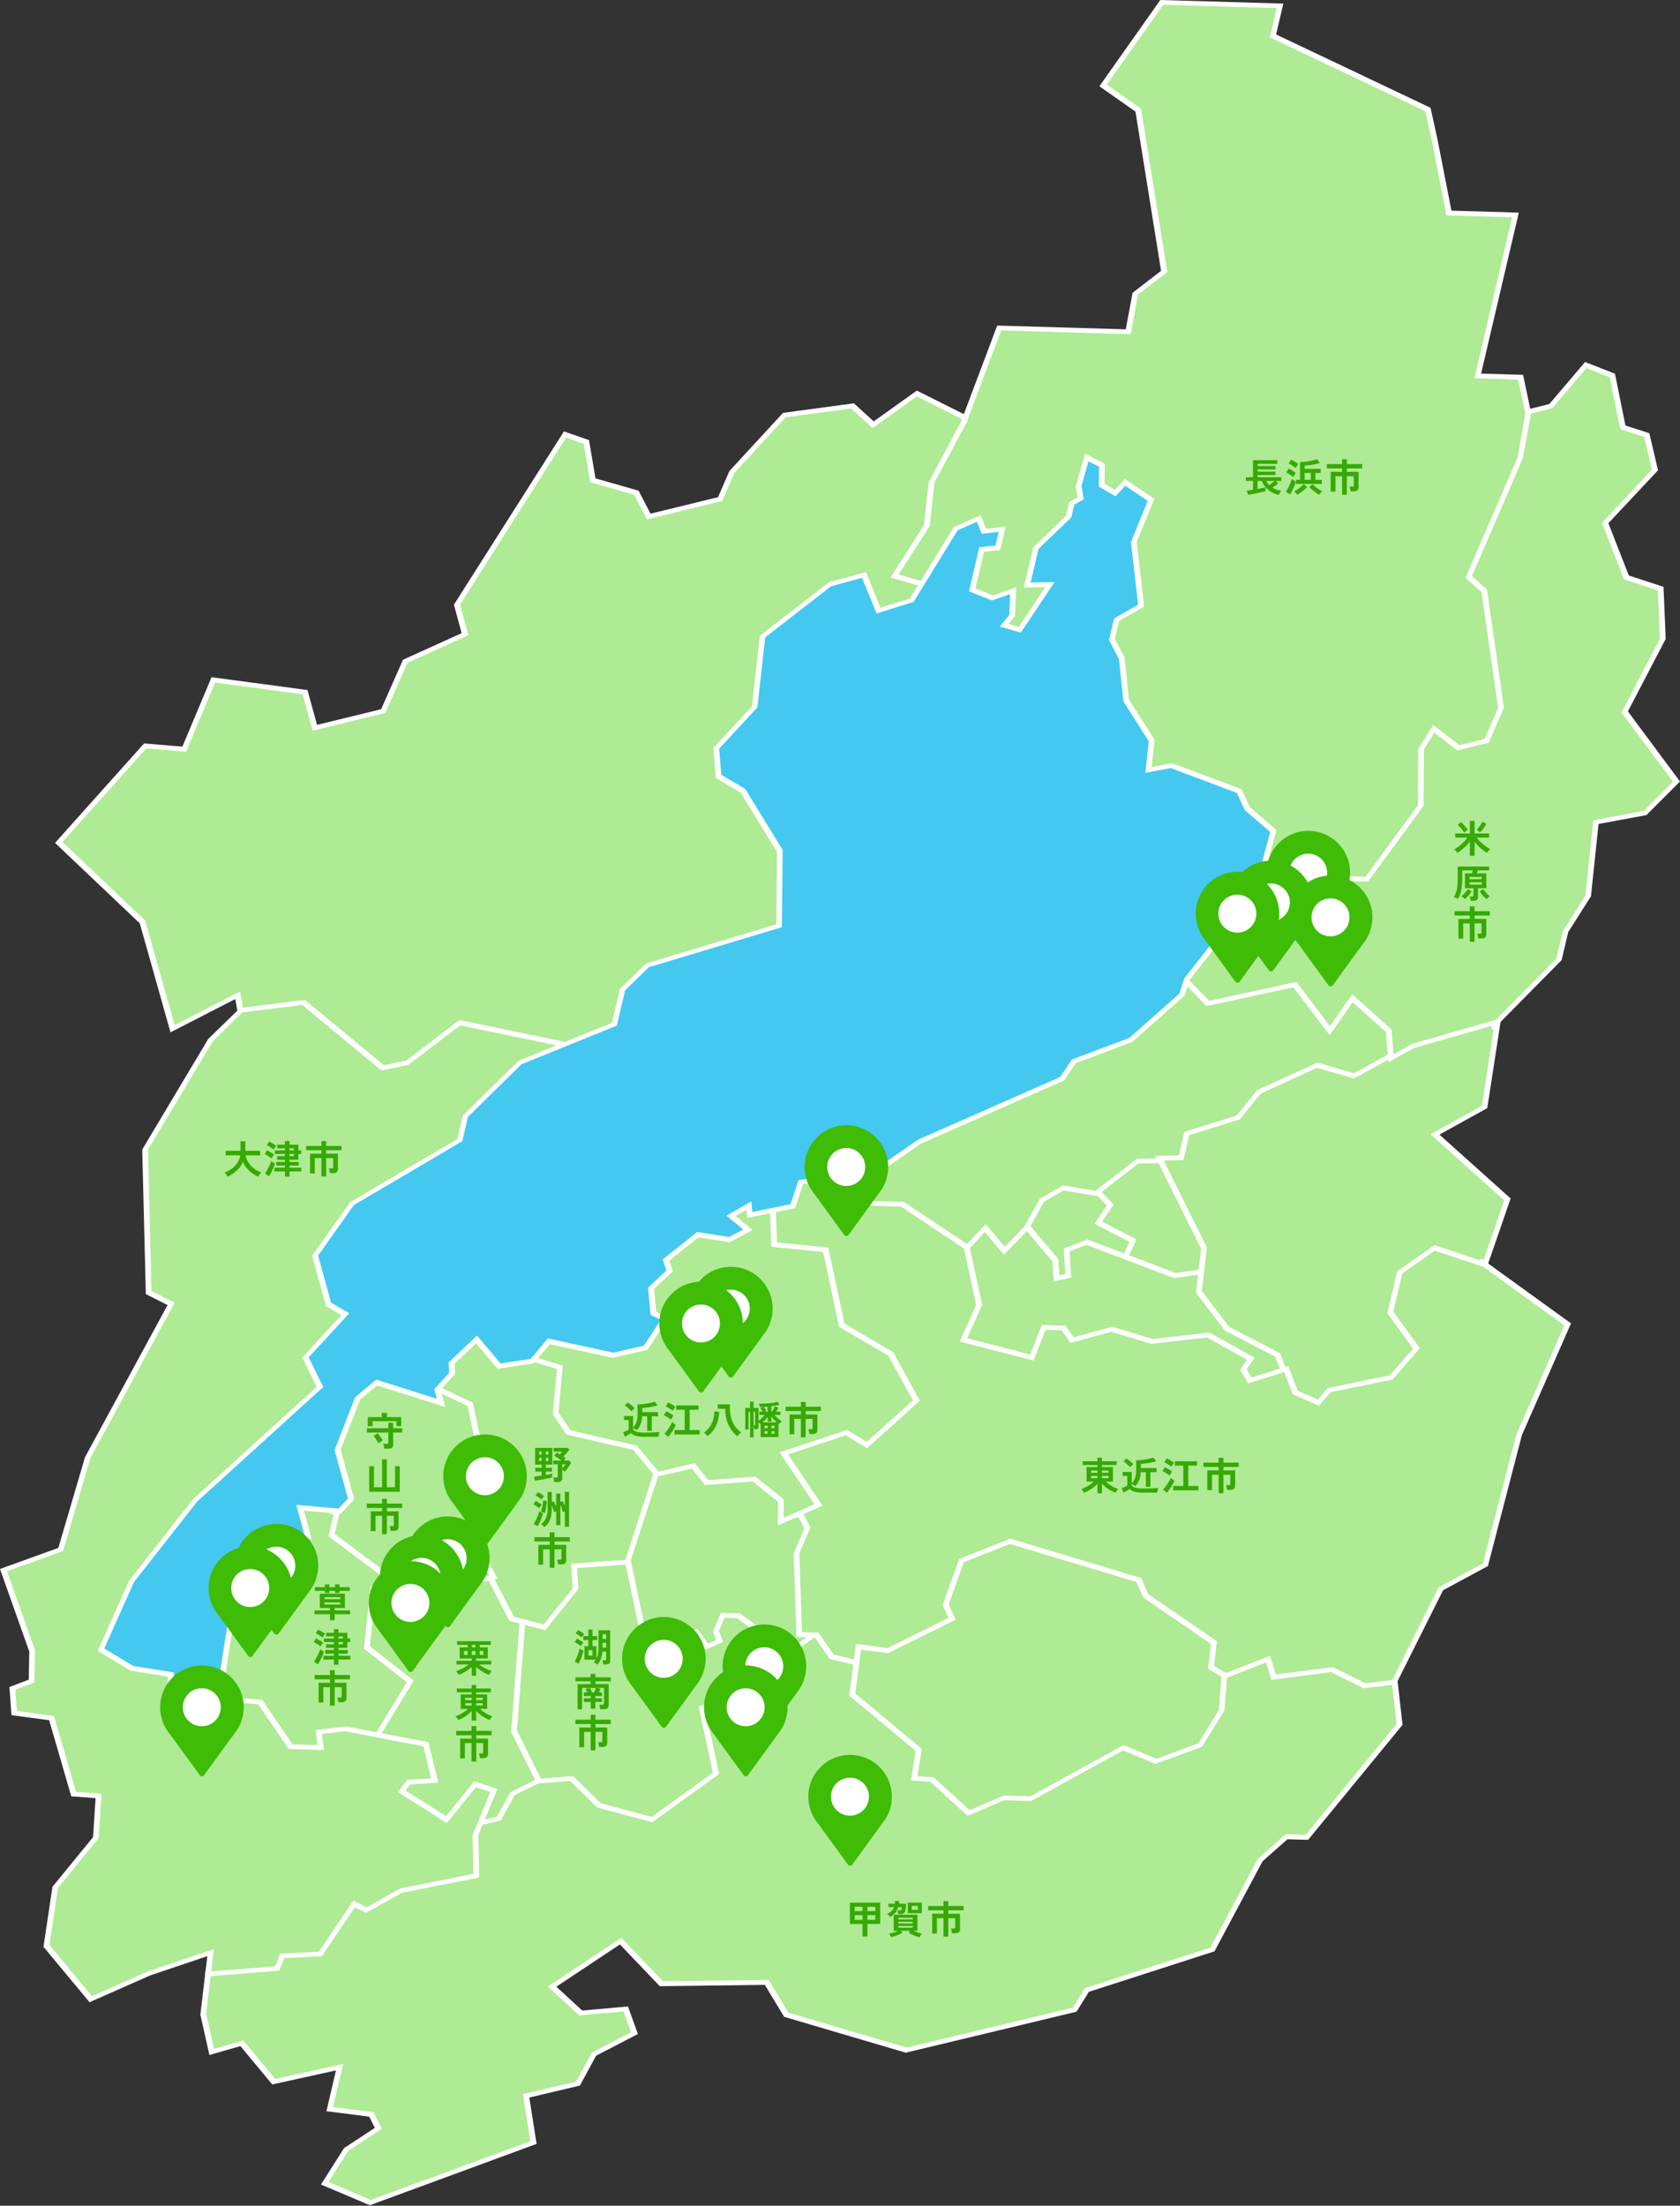 <svg width="451" height="592" fill="none" xmlns="http://www.w3.org/2000/svg"><rect width="100%" height="100%" fill="#333333" stroke="none"/><path d="M197.882 434.317l-3.374-.102-1.515 3.494 1.144 2.965-4.74 2.138-2.835-3.894-7.203 3.903-7.761-5.474-3.838-18.365 7.695-23.7 11.079-2.584 3.653 4.545 12.603-.939 7.658 6.115-.065 4.954 5.26-1.069 1.934 3.634-2.975 6.925.707 21.228 5.177.148-8.848 6.199-13.756-10.121z" fill="#AFEA94"/><path d="M186.134 393.432l3.597 4.47 12.696-.938 7.249 5.79-.065 5.409 5.54-1.124 1.608 3.011-2.928 6.803.725 21.851 3.996.121-6.812 4.768-13.384-9.852-.083-.065-4.257-.121-1.831 4.229 1.013 2.63-3.439 1.552-2.863-3.931-7.37 3.987-7.203-5.075-3.773-18.04 7.509-23.133 10.075-2.342zm.809-1.459l-.995.232-10.074 2.342-1.023.242-.279.855-7.509 23.133-.093.279.056.269 3.773 18.04.084.381.334.242 7.203 5.075.781.548 1.004-.539 6.041-3.271 2.156 2.964.641.883 1.255-.567 3.439-1.552 1.329-.595-.409-1.068-.864-2.24 1.189-2.742 2.501.074 13.132 9.657.902.669 1.087-.762 6.813-4.768 2.992-2.1-3.568-.103-2.798-.083-.688-20.596 2.826-6.562.213-.493-.232-.427-1.608-3.011-.427-.8-1.125.233-3.848.78.047-4.024v-.483l-.381-.307-7.25-5.79-.418-.335-.623.047-11.896.883-3.188-3.969-.511-.641h.009z" fill="#fff"/><path d="M301.178 337.732l1.989-4.434-9.36-4.851 3.291-4.87-3.458-3.644 11.525-8.903 6.961-.177 11.887 23.858-.827 7.166-7.937 1.171-14.071-5.316z" fill="#AFEA94"/><path d="M311.569 311.504l11.664 23.393-.744 6.45-7.026 1.032-13.337-5.047 1.961-4.368-9.267-4.814 3.198-4.722-3.328-3.504 10.707-8.271 6.181-.149m1.097-1.301l-.902.018-6.181.149-.641.019-.511.39-10.707 8.272-1.152.883.827.873 2.76 2.909-2.677 3.96-.706 1.05 1.06.548 8.383 4.35-1.552 3.448-.465 1.041 1.088.409 13.337 5.047.381.148.455-.065 7.027-1.031 1.375-.205.13-1.143.744-6.45.037-.298-.13-.26-11.664-23.393-.326-.66.01-.009z" fill="#fff"/><path d="M282.533 338.633l-7.695-9.192 4.35-7.742 6.208-3.569 9.015 1.506 3.607 3.801-3.188 4.722 9.266 4.814-2.249 5.01-10.215-3.857-4.479 1.738.418 7.063-4.684.985-.354-5.279z" fill="#AFEA94"/><path d="M285.461 318.818l8.467 1.404 3.179 3.355-3.281 4.861 9.359 4.861-1.71 3.792-9.722-3.681-5.381 2.091.409 6.953-3.151.659-.316-4.795-7.574-9.044 4.052-7.212 5.697-3.262m-.149-1.348l-.604.344-5.697 3.262-.428.251-.223.391-4.052 7.212-.381.678.455.539 7.371 8.793.297 4.48.084 1.301 1.589-.335 3.151-.66 1.468-.306-.065-1.199-.344-5.986 3.579-1.394 9.127 3.448 1.57.595.679-1.506 1.71-3.792.418-.929-.892-.465-8.291-4.303 2.575-3.82.52-.771-.567-.595-3.178-3.355-.279-.298-.455-.074-8.467-1.404-.651-.111-.019.009z" fill="#fff"/><path d="M332.927 367.613l1.868-2.668-10.753-5.985-14.973 1.729-10.744-3.244-10.958 2.993-2.342-3.393-4.322-.13-3.225 8.244-19.825-5.084 4.406-9.861-3.346-15.372 5.939-6.321 5.102 6.135 5.586-5.809 7.956 9.405.325 4.871 3.132-.66-.399-6.952 5.39-2.101 23.719 8.969 7.798-1.143-.604 5.251 7.314 9.601 13.681 7.101 1.859 4.823-10.456 3.281-2.128-3.68z" fill="#AFEA94"/><path d="M275.228 329.906l7.306 8.644.353 5.362 4.666-.985-.409-7.064 4.489-1.747 23.514 8.895.093.037 7.166-1.05-.53 4.647v.102l7.5 9.861 13.607 7.054 1.552 4.025-9.034 2.834-1.71-2.955 1.998-2.872-11.367-6.329-.102-.056-15.066 1.738-10.809-3.262-10.669 2.909-2.25-3.262-5.344-.159-3.169 8.086-18.393-4.721 4.219-9.452-3.318-15.252 5.001-5.325 5.093 6.124 5.595-5.818m-10.447-2.463l-1.375 1.459-5.001 5.326-.492.52.13.577 3.244 14.908-4.071 9.099-.521 1.161 1.292.335 18.393 4.721 1.562.4.557-1.422 2.733-6.98 3.299.093 1.915 2.77.52.743 1.106-.297 10.159-2.77 10.344 3.123.326.093.362-.037 14.518-1.682 10.028 5.585-1.283 1.841-.436.622.325.567 1.71 2.956.511.883 1.227-.391 9.034-2.834 1.626-.512-.474-1.245-1.552-4.024-.139-.363-.381-.195-13.374-6.933-7.12-9.35.502-4.341.167-1.431-1.719.251-6.71.985-23.227-8.783-.594-.223-.67.26-4.489 1.748-1.134.446.056.966.344 5.865-1.608.334-.269-4.061-.019-.325-.214-.251-7.305-8.644-1.078-1.273-1.366 1.422-4.22 4.387-4.024-4.833-1.088-1.311-.037.065z" fill="#fff"/><path d="M81.138 269.726l-16.515 2.064-.79-4.685-17.483 8.979-8.086-28.645L15.791 226.1l23.198-25.913 10.484.874 7.807-18.598 24.63 3.3 2.62 9.554 18.366-4.47 5.911-13.375 16.033-7.268-2.147-7.928 29.007-45.662 5.725 1.98 1.738 10.298 11.664 3.327 3.328 6.404 19.173-4.694 3.151-7.249 14.09-15.28 18.282-2.472 5.548 5.047 11.739-8.365 13.811 6.915-9.108 16.98-1.292 11.711-8.318 12.975 7.407 2.174-3.253 5.298-10.168 3.179-3.913-9.583-8.039 2.194-17.678 13.653-2.109 18.802-10.261 11.079.595 6.877 6.348 3.737 10.112 16.404-.205 20.93-35.801 10.763-6.292 6.143-2.221 9.499-14.072 5.707-28.133-5.828-13.951 10.605-7.184 1.487-21.275-17.585z" fill="#AFEA94"/><path d="M246.119 106.4l12.863 6.441-8.894 16.599-1.292 11.683-8.644 13.467 7.426 2.175-2.714 4.415-9.136 2.853-3.903-9.554-8.885 2.425-17.994 13.895-.102.084-2.11 18.876-10.233 11.042-.084.093.642 7.398 6.468 3.801 9.973 16.172-.195 20.271-35.337 10.623-.092.028-6.609 6.459-2.184 9.313-13.365 5.419-28.077-5.819-.205-.037-14.127 10.735-6.571 1.366-21.135-17.464-.112-.092-16.2 2.026-.836-4.991-17.566 9.015-7.91-28.041-22.203-21.079 22.492-25.122 10.447.874.232.018 7.798-18.56 23.505 3.151 2.677 9.759 19.527-4.75 5.948-13.467 16.33-7.408-2.231-8.197 28.477-44.835 4.731 1.645 1.738 10.326 11.767 3.355 3.439 6.617 20.233-4.944 3.262-7.519 13.774-14.936 17.566-2.37 5.763 5.251 11.878-8.467m.037-1.598l-.93.66-10.688 7.612-4.861-4.424-.465-.419-.752.103-17.566 2.37-.707.093-.455.501-13.774 14.936-.177.195-.093.223-2.937 6.767-18.133 4.433-2.992-5.762-.214-.409-.511-.149-11.051-3.151-1.636-9.684-.102-.595-.651-.223-4.73-1.645-1.348-.465-.771 1.217-28.478 44.836-.288.455.121.455 1.952 7.185-15.113 6.85-.632.288-.241.557-5.623 12.724-17.213 4.192-2.38-8.662-.185-.679-.837-.111-23.505-3.151-1.413-.186-.51 1.218-7.315 17.417-9.332-.781-.948-.074-.632.697-22.491 25.122-.781.874.743.706 22 20.884 7.835 27.78.418 1.469 1.729-.892 15.679-8.049.558 3.327.176 1.06 1.33-.168 15.502-1.933 20.791 17.185.52.428.79-.168 6.571-1.366.447-.093.353-.269 13.421-10.205 27.464 5.688.53.111.548-.223 13.365-5.418.855-.344.177-.744 2.091-8.941 5.957-5.818 34.965-10.512 1.227-.371v-1.023l.204-20.27v-.288l-.148-.242-9.973-16.172-.139-.223-.242-.139-5.995-3.523-.548-6.366 9.898-10.68.325-.353.047-.409 2.054-18.318 17.259-13.328 7.194-1.961 3.504 8.569.427 1.041 1.367-.428 9.136-2.853.688-.214.334-.548 2.714-4.415.762-1.236-1.403-.409-6.004-1.757 7.835-12.221.167-.261.028-.278 1.264-11.46 8.783-16.377.53-.985-.976-.492-12.863-6.441-.902-.446.019-.028z" fill="#fff"/><path d="M249.67 478.204l-5.14-.325 1.273-7.937-17.854-14.862 1.85-13.839 8.523 1.088 16.292-8.077-1.57-3.467 4.47-12.37 13.709-5.456 35.123 10.558 1.868 4.275 18.486 12.706-.79 6.645 3.541 2.054-.725 9.824-6.023 9.805-12.528 4.601-8.727-3.606-24.649 13.579-7.277-.214-9.787 4.191-10.065-9.173z" fill="#AFEA94"/><path d="M271.149 413.656l34.565 10.391 1.831 4.182 18.356 12.622-.79 6.673 3.559 2.063-.697 9.369-5.79 9.415-11.878 4.359-8.802-3.644-24.806 13.672-7.231-.214-9.461 4.053-9.889-9.016-4.722-.297 1.227-7.64-17.863-14.871 1.71-12.788 7.909 1.013 17.213-8.542-1.719-3.801 4.275-11.832 13.021-5.176m.13-1.376l-.613.242-13.021 5.177-.762.306-.242.66-4.275 11.832-.149.418.167.372 1.255 2.76-15.373 7.631-7.351-.948-1.794-.233-.205 1.562-1.71 12.788-.074.549.427.362 17.418 14.499-1.134 7.073-.186 1.152 1.357.084 4.201.26 9.564 8.709.687.623 1.041-.446 9.062-3.876 6.813.195.52.019.474-.261 24.007-13.225 8.058 3.327.595.242.688-.251 11.878-4.359.622-.223.307-.502 5.79-9.415.168-.27.018-.288.697-9.368.047-.632-.576-.335-2.965-1.719.715-6.014.075-.604-.511-.353-18.096-12.445-1.71-3.922-.196-.446-.539-.158-34.565-10.391-.576-.177-.028.019z" fill="#fff"/><path d="M264.54 329.609l-5.391 5.734-17.287-11.506-13.616-.4-1.236-3.55-14.266-2.974 23.663-4.229 10-6.934 38.106-16.785 3.16-4.703 15.326-5.753 13.468-11.859 1.57-4.815 6.59 6.785 23.393-5.084 9.016 11.85 5.939-8.541 10.586 9.471.595 7.286-10.689 5.893-9.898-2.909-15.103 6.933-5.614 6.924-13.578 4.239-1.571 6.682-12.315.298-11.153 8.615-8.774-1.45-5.688 3.263-4.164 7.426-5.976 6.208-5.093-6.115z" fill="#AFEA94"/><path d="M318.335 263.248l5.92 6.088 23.338-5.075 9.396 12.362 6.051-8.709 9.758 8.737.549 6.682-9.88 5.446-9.861-2.89-15.531 7.129-.102.046-5.567 6.878-13.802 4.303-1.524 6.497-11.925.297-11.069 8.551-8.699-1.441-6.209 3.56-4.219 7.537-5.214 5.419-5.103-6.134-5.539 5.901-16.785-11.171-.084-.056-13.374-.39-1.218-3.476-11.506-2.398 20.521-3.671 10.103-6.999 38.162-16.813.102-.047 3.142-4.675 15.205-5.706 13.7-12.064.065-.056 1.189-3.662m-.595-2.825l-.873 2.677-1.078 3.29-13.17 11.599-14.862 5.576-.576.214-.306.465-2.872 4.266-37.763 16.636-.176.075-.158.102-9.75 6.757-20.094 3.597-6.71 1.199 6.199 1.292 10.809 2.258 1.013 2.909.251.716.93.028 12.928.381 16.543 11.013 1.162.772 1.069-1.134 4.164-4.433 4.015 4.823 1.078 1.292 1.376-1.431 5.214-5.419.139-.148.093-.168 4.006-7.147 5.167-2.965 8.049 1.339.799.13.67-.521 10.567-8.16 11.283-.279 1.431-.037.279-1.199 1.329-5.651 12.808-3.996.567-.177.344-.427 5.307-6.553 14.573-6.682 9.238 2.704.707.205.706-.391 9.88-5.446.901-.502-.065-.827-.548-6.683-.028-.39-.298-.269-9.758-8.737-1.348-1.208-1.153 1.663-4.675 6.729-8.132-10.697-.493-.651-.994.214-22.445 4.879-5.4-5.558-1.869-1.923v.009z" fill="#fff"/><path d="M347.045 374.212l-4.062-10.568-13.569-6.998-7.547-9.908 1.348-11.757-11.962-24.109 5.837-.14 1.524-6.496 13.792-4.303 5.577-6.878 15.633-7.166 9.861 2.891 15.568-8.607 23.124-6.645-3.625 23.57-13.319 7.379 19.444 17.446-6.265 18.151-13.225-4.405-8.727 6.134-2.398 10.223 7.128 9.843-7.286 8.365-16.693 3.42-3.123 3.643-7.035-3.085z" fill="#AFEA94"/><path d="M401.267 274.429l-3.439 22.353-13.793 7.649 19.778 17.742-5.874 17.018-12.807-4.257-9.378 6.59-2.509 10.716 7.008 9.694-6.757 7.751-16.702 3.42-2.881 3.356-6.218-2.733-4.061-10.54-13.644-7.045-7.352-9.656 1.348-11.702-11.572-23.3 5.27-.13 1.562-6.673 13.588-4.239 5.613-6.924 15.103-6.933 9.731 2.853.177.047 15.828-8.737 21.971-6.32m1.804-1.803l-2.082.595-21.972 6.32-.214.065-.195.111-15.121 8.347-9.202-2.696-.622-.186-.651.298-15.103 6.933-.409.186-.26.325-5.27 6.497-13.021 4.062-.985.306-.195.837-1.283 5.474-3.839.093-2.565.065.92 1.859 11.442 23.04-1.311 11.404-.046.4.241.316 7.352 9.656.149.196.232.12 13.263 6.85 3.922 10.177.158.4.437.195 6.218 2.733 1.189.52.902-1.05 2.463-2.881 16.041-3.29.651-.131.409-.473 6.757-7.752.65-.743-.492-.679-6.748-9.322 2.287-9.731 8.067-5.669 11.971 3.978 1.682.557.548-1.598 5.874-17.018.233-.66-.502-.446-18.607-16.692 12.12-6.72.724-.4.103-.669 3.439-22.352.269-1.757h-.018z" fill="#fff"/><path d="M160.315 485.184l-7.296-7.166-8.885.725-6.924-13.857 2.351-30.55 6.339 1.673 7.816-9.694-.446-6.618 15.215-1.096 3.838 18.346 7.194 5.075 7.37-3.987 2.863 3.931 3.429-1.543-1.003-2.63 1.84-4.238 4.257.121 7.788 5.725-5.363 8.885-.539 6.497-10.846 3.894 3.746 17.464-17.966 12.965-14.778-3.922z" fill="#AFEA94"/><path d="M167.825 419.279l3.755 17.966.018.092 7.761 5.465 7.203-3.903 2.835 3.894 4.721-2.128-1.134-2.965 1.515-3.495 3.383.103 7.231 5.325-5.177 8.569-.511 6.19-10.986 3.941 3.783 17.631-17.213 12.417-14.192-3.764-7.389-7.268-8.755.716-6.692-13.384 2.268-29.453 5.874 1.542 8.272-10.27.083-.102-.408-6.125 13.736-.994m1.339-1.357l-1.199.084-13.737.994-1.747.13.093 1.422.381 5.679-7.268 9.015-4.731-1.245-2.063-.539-.149 1.896-2.268 29.453-.019.279.121.242 6.692 13.383.353.706.985-.083 8.04-.66 6.971 6.85.223.223.344.093 14.192 3.764.827.223.743-.539 17.213-12.417.781-.567-.167-.762-3.551-16.535 9.648-3.457 1.05-.381.074-.902.493-5.911 5.019-8.309.529-.873-.762-.558-7.231-5.326-.334-.25-.483-.019-3.384-.102-1.282-.037-.465 1.059-1.515 3.495-.186.427.149.391.725 1.905-2.138.957-2.184-3.002-.706-.976-1.329.716-6.209 3.355-6.636-4.675-3.699-17.677-.195-.948-.009.009z" fill="#fff"/><path d="M372.808 276.66l-9.759-8.728-6.05 8.709-9.406-12.371-23.338 5.075-6.533-6.729 19.034-24.183 1.924-7.11 10.168-1.422 9.582 5.149 8.123.278 14.1-19.183.092-15.14 4.006-6.422 7.073 5.418 6.701-1.636 3.644-8.374-4.452-31.042-4.313-3.848 13.932-32.251 2.091-12.138 6.906-1.738 9.359-11.004 7.147 2.807 2.826 13.932 6.422 2.063 2.193 9.368-13.374 14.248 5.707 14.592 9.201 3.012.567 13.485-10.224 19.602 13.904 18.718-8.42 8.411-13.207 2.454-2.082 19.825-6.088 9.591-1.756 7.417-17.436 17.659-.158-.613-21.563 6.199-5.948 3.271-.595-7.351z" fill="#AFEA94"/><path d="M425.868 98.788l6.265 2.463 2.807 13.848.018.102 6.432 2.073 2.063 8.792-13.411 14.285 5.92 15.14 9.099 2.975.539 12.984-10.307 19.768 13.82 18.607-7.825 7.817-13.328 2.472-.233.046-2.128 20.234-6.069 9.554-1.738 7.343-16.265 16.46v-.038l-22.427 6.45-5 2.761-.539-6.608-10.577-9.462-5.939 8.551-8.894-11.701-.121-.159-23.394 5.084-5.957-6.124 18.811-23.896 1.813-6.738 9.284-1.301 9.508 5.112 8.821.297 14.443-19.657.065-.084.093-15.168 3.392-5.428 6.627 5.084 7.565-1.849 3.867-8.904-4.499-31.368-4.173-3.727 13.811-31.953 2.017-11.73 6.636-1.673 9.118-10.716m-.353-1.654l-.865 1.013-8.736 10.27-6.032 1.515-1.143.288-.168.957-1.998 11.59-13.755 31.823-.307.716.548.493 3.904 3.476 4.405 30.717-3.411 7.844-5.855 1.432-6.078-4.666-1.441-1.106-1.041 1.673-3.392 5.428-.195.306v.326l-.093 14.787-13.681 18.616-7.436-.251-9.22-4.954-.427-.232-.558.074-9.285 1.301-1.217.168-.27 1.013-1.747 6.478-18.626 23.663-.641.818.632.65 5.958 6.125.52.53.892-.195 22.39-4.87 8.523 11.208 1.273 1.673 1.376-1.97 4.786-6.887 8.932 7.984.511 6.217.158 1.887 2.082-1.143 4.805-2.649 20.698-5.948.279 1.162 2.073-2.054 16.264-16.46.298-.307.084-.363 1.682-7.138 5.948-9.359.167-.26.028-.279 2.008-19.137 12.24-2.267.604-.112.419-.418 7.825-7.816.781-.772-.548-.734-13.44-18.096 9.982-19.146.149-.288v-.297l-.548-12.984-.028-.707-.753-.251-8.56-2.797-5.484-14.034 12.836-13.681.492-.53-.139-.586-2.064-8.792-.13-.567-.632-.204-5.781-1.859-2.704-13.365-.112-.539-.576-.223-6.264-2.463-1.171-.465z" fill="#fff"/><path d="M77.495 469.44l-8.16-11.99-15.392-1.273 1.013-3.541 3.783-2.584 2.696-17.371-4.183-2.732 19.536-18.18 4.703-.055-2.147-7.956 12.139 1.069-1.618 6.887 15.447 11.543-4.405 3.188-1.599 15.419 11.776 9.201-9.341 15.363-9.173-1.765-6.143.724.548 4.332-9.48-.279z" fill="#AFEA94"/><path d="M80.367 404.501l10.224.902-1.553 6.617 15.122 11.302-3.978 2.881-1.664 15.986 11.627 9.09-8.755 14.406-8.597-1.655h-.065l-7.156.828.53 4.182-8.096-.232-8.067-11.85-.074-.112-14.992-1.245.762-2.659 3.83-2.611 2.769-17.854.019-.13-3.885-2.538 18.68-17.389 5.429-.074-2.11-7.835m-2.035-1.497l.53 1.952 1.644 6.125-3.234.046h-.753l-.548.521-18.682 17.389-1.143 1.069 1.153.753 3.327 2.175-2.593 16.757-3.253 2.221-.502.344-.14.502-.761 2.658-.354 1.255 1.46.121 14.322 1.189 7.835 11.507.344.502.734.018 8.095.232 2.045.056-.214-1.673-.353-2.788 5.14-.604 8.402 1.617 1.264.242.65-1.069 8.755-14.406.521-.855-.725-.567-11.181-8.746 1.543-14.852 3.402-2.463 1.422-1.032-1.19-.892-14.592-10.902 1.394-5.967.279-1.199-1.385-.121-10.223-.901-2.435-.214z" fill="#fff"/><path d="M106.79 481.002l2.519-3.281 6.422-.437-2.082-8.569-12.64-2.426 9.127-15.01-11.627-9.09 1.663-15.995 4.61-3.337 8.096 6.051 3.42.102 2.035-3.3 13.849-2.964 5.79 11.18 2.351.623L138 464.616l6.915 13.923-6.748 3.308-3.755 6.85-8.448 1.06-3.216 2.639-15.958-11.385v-.009zm23.003 3.16l.102-.149v-.223l-.102.372z" fill="#AFEA94"/><path d="M131.67 423.48l5.633 10.874.055.102 2.157.567-2.296 29.779 6.71 13.513-6.338 3.105-3.662 6.682-6.618.837 3.356-4.871-.298-4.953-.251.381-1.747 7.444-5.577 4.573-15.019-10.716 1.905-2.472 6.99-.474-2.352-9.694-12.231-2.352 8.969-14.749-11.766-9.202 1.598-15.419 3.774-2.732 7.714 5.762.083.065 4.211.121 2.109-3.42 12.873-2.761m1.022-1.477l-1.152.251-12.873 2.76-.808.177-.391.632-1.561 2.537-2.621-.074-7.463-5.577-.92-.688-1.097.8-3.774 2.732-.576.418-.065.586-1.599 15.419-.055.548.446.344 11.041 8.634-8.448 13.904-.827 1.367 1.608.306 11.441 2.194 1.803 7.454-4.973.334-.873.056-.502.66-1.905 2.472-.735.958.883.632 15.02 10.716.994.706 1.097-.901 2.454-2.008 1.059-.13 6.618-.837.975-.12.428-.781 3.411-6.227 5.809-2.844 1.347-.66-.529-1.06-6.59-13.272 2.277-29.499.065-.856-.929-.241-1.617-.428-5.465-10.558-.428-.827v-.009z" fill="#fff"/><path d="M358.161 235.737l-9.583-5.158-10.084 1.413 2.333-8.644-6.738-5.772-2.194-4.674-17.649-6.618-6.962 1.292.948-8.569-6.822-10.716-1.18-11.311-2.686-5.159 1.385-5.911 6.431-3.68-1.914-16.73 4.479-11.013-5.855-3.932-2.574 2.835-4.694-2.705.093-5.316-2.574-1.329-1.831 6.329.622 3.671-2.546 1.469.213 3.429-9.814 8.421-.641 8.913 5.074-.195-9.285 13.895-5.92-1.701 2.602-3.272.223-5.335-4.768 1.664-6.292-2.519 2.826-12.036 4.321-.418.809-3.42-4.461.493-1.292-3.179-4.954 2.175-8.941 14.545-8.123-2.37 8.653-13.476 1.283-11.683 8.652-16.144h-.018l9.498-25.253 34.64 1.014 1.905-10.205 7.752-5.986-6.962-43.292-9.433-6.636L311.848.65l31.776.93-1.886 8.067 41.6 19.75 1.85 8.449 3.783 19.332 17.863.52-10.131 43.209 11.507.334 2.044 9.703-2.147 11.971-13.82 31.954 4.173 3.717 4.498 31.377-3.866 8.904-7.575 1.85-6.617-5.075-3.383 5.428-.093 15.168-14.508 19.75-8.755-.251z" fill="#AFEA94"/><path d="M342.723 2.203l-1.831 7.825 41.749 19.825 1.794 8.207 3.867 19.75 17.631.511-10.131 43.209 11.738.343 1.934 9.183-2.119 11.804-13.942 32.241 4.313 3.839 4.452 31.042-3.644 8.374-6.719 1.645-7.064-5.418-3.996 6.413-.093 15.14-14.1 19.193-8.058-.233-9.647-5.186-9.378 1.311 2.166-8.021.037-.121-6.896-5.902-2.24-4.777-18.077-6.785-6.311 1.171.874-7.937v-.074l-6.841-10.763-1.18-11.293-2.64-5.083 1.273-5.419 6.562-3.755-1.952-17.008 4.582-11.274-6.794-4.563-2.602 2.872-3.839-2.203.093-5.326-3.801-1.979-2.156 7.444.567 3.374-2.5 1.441.213 3.522-9.777 8.393-.697 9.777 4.6-.176-8.299 12.417-4.471-1.283 2.212-2.779.26-6.385-5.427 1.896-5.577-2.231 2.593-11.05 4.331-.419 1.106-4.73-4.814.529-1.376-3.373-5.976 2.621-8.718 14.182-6.738-1.97 8.328-12.984 1.292-11.711 8.922-16.636-.102-.028 9.08-24.137 34.751 1.013 1.989-10.614 7.863-6.069-7.045-43.85-9.192-6.46 15.122-21.413 30.512.892m1.766-1.217L343.03.92 312.517.028 311.485 0l-.567.8-15.121 21.413-.66.939.855.604 8.829 6.2 6.869 42.734-7.166 5.53-.483.372-.093.51-1.738 9.286-33.181-.967-1.338-.037-.418 1.124-9.081 24.137-.241.632-8.514 15.875-.121.214-.027.223-1.264 11.432-8.161 12.714-.799 1.255 1.431.418 6.739 1.97 1.329.391.725-1.181 8.439-13.736 3.931-1.729.883 2.175.325.808 1.097-.121 2.993-.334-.493 2.11-3.002.288-1.32.13-.26 1.097-2.593 11.05-.204.865.873.353 5.577 2.23.567.233.66-.233 3.429-1.198-.176 4.284-1.934 2.426-1.059 1.338 1.598.465 4.471 1.283 1.283.371.743-1.106 8.3-12.417 1.236-1.849-2.37.093-3.16.121.576-8.049 9.294-7.984.558-.474-.037-.604-.168-2.733 1.646-.948.938-.539-.139-.845-.53-3.142 1.506-5.214 1.338.697-.084 4.712v.595l.53.316 3.839 2.203 1.171.678 1.004-1.106 1.533-1.691 4.917 3.299-4.257 10.475-.112.279.028.269 1.85 16.181-5.66 3.235-.642.371-.139.605-1.273 5.418-.093.381.167.325 2.556 4.917 1.162 11.107.028.232.12.195 6.664 10.465-.836 7.65-.167 1.487 1.793-.335 5.818-1.078 17.213 6.45 2.064 4.387.093.195.167.149 6.413 5.493-2.026 7.519-.437 1.617 1.942-.27 8.83-1.236 9.22 4.954.297.158h.381l8.058.242 1.004.027.567-.78 14.099-19.193.26-.353v-.381l.093-14.815 2.77-4.433 5.632 4.322.539.418.8-.195 6.719-1.645.911-.223.325-.744 3.644-8.374.13-.307-.047-.297-4.452-31.043-.046-.353-.279-.251-3.764-3.355 13.635-31.526.055-.13.028-.139 2.119-11.804.038-.205-.038-.195-1.933-9.182-.176-.837-1.041-.028-10.233-.297 9.833-41.926.297-1.283-1.505-.046-16.581-.484-3.699-18.895-1.803-8.225-.102-.483-.493-.233-40.969-19.452 1.645-7.017.298-1.283.018.019z" fill="#fff"/><path d="M87.17 585.989l5.762-9.081 8.625-5.669-1.859-3.718-11.19-1.431 2.64-11.255-17.668 3.885-8.56-10.308-8.086 2.324-2.268-10.131 1.366-11.441 17.929-1.441 1.375-3.392 10.373-.52 9.247-13.737 3.588 1.803 8.931-5.028 19.676-3.922-.195-10.401 2.277-3.308 4.796-1.106 3.671-6.683 6.738-3.346 9.099-.743 7.333 7.221 14.248 3.82 17.195-12.408-3.783-17.64 10.986-3.95.52-6.181 5.558-9.21 6.246 4.591 7.909-5.539 4.164 6.032 6.171 1.506-1.227 9.191 17.864 14.871-1.227 7.631 4.721.297 9.889 9.015 9.453-4.052 7.23.205 24.816-13.663 8.801 3.644 11.869-4.369 5.79-9.405.725-9.75 12.287-4.805 1.562 5.028 15.289-1.98 8.792 4.331 7.723-.92 1.357 11.962-24.88 30.299-5.437-.158-7.082 6.255-12.817 24.007-33.71 10.865-3.281 5.297-45.235 10.856-32.185-9.489-5.242-8.69-28.292.353-10.93-11.441-18.393 12.231 7.686 7.073 12.083-1.088 2.333 6.497-10.884 5.66-4.275 7.891-13.923 3.29 1.961 12.538-43.785 16.107-12.24-5.177z" fill="#AFEA94"/><path d="M219.37 439.01l3.885 5.623 5.911 1.441-1.199 9.006 17.854 14.861-1.273 7.928 5.131.316 10.065 9.174 9.778-4.192 7.286.214 24.648-13.579 8.728 3.606 12.519-4.601 5.985-9.731.037-.065.698-9.452 11.004-4.303 1.506 4.852 15.632-2.017 8.793 4.331 7.286-.874 1.264 11.172-24.406 29.723-5.354-.158-7.482 6.608-12.723 23.839-33.552 10.809-.121.038-3.262 5.269-44.603 10.698-31.74-9.359-5.316-8.793-28.375.354-11.014-11.534-.148-.158-19.481 12.956-.242.167 8.347 7.677.074.065 11.878-1.06 2.017 5.586-10.54 5.475-4.219 7.779-14.267 3.374 1.98 12.621-42.81 15.744-11.348-4.805 5.317-8.374 8.997-5.911-2.175-4.35-.047-.092-10.893-1.395 2.705-11.543-18.217 4.006-8.485-10.224-.093-.111-7.844 2.249-2.12-9.434 1.274-10.734 17.78-1.432 1.366-3.374 10.251-.511 9.053-13.448 3.3 1.654 9.228-5.196 20.243-4.033-.214-10.8 1.961-2.853 4.852-1.125 3.727-6.794 6.311-3.132 8.55-.697 7.241 7.119 14.824 3.978 17.965-12.965-3.745-17.464 10.586-3.801.26-.093.539-6.497 4.982-8.244 5.967 4.387 7.733-5.419m.548-1.896l-1.431 1.004-6.646 4.657-5.065-3.727-1.459-1.078-1.013 1.672-4.982 8.244-.158.261-.019.278-.464 5.596-9.787 3.513-1.348.483.233 1.097 3.587 16.711-16.432 11.859-13.662-3.662-7.017-6.896-.428-.418-.716.055-8.55.697-.372.028-.344.168-6.311 3.132-.52.26-.251.446-3.355 6.125-4.015.929-.735.168-.39.567-1.961 2.853-.242.344v.372l.195 9.619-18.811 3.755-.316.065-.279.158-8.355 4.703-2.519-1.264-1.366-.688-.892 1.329-8.542 12.696-9.285.465-1.208.055-.4.995-.975 2.416-16.61 1.339-1.486.121-.149 1.236-1.273 10.734-.019.177.037.167 2.12 9.434.269 1.218 1.524-.437 6.803-1.952 8.03 9.675.512.614.966-.214 16.144-3.551-2.295 9.806-.27 1.143 1.31.167 10.187 1.301 1.506 3.002-7.937 5.215-.326.213-.186.298-5.316 8.374-.706 1.106 1.18.502 11.348 4.805.595.251.688-.251 42.809-15.745 1.273-.464-.167-1.051-1.785-11.394 12.743-3.012.836-.195.363-.669 3.978-7.342 10.047-5.214 1.18-.614-.353-.985-2.017-5.586-.297-.827-1.097.102-11.181.995-6.952-6.395 17.064-11.348 10.317 10.8.381.4h.659l27.548-.353 4.964 8.216.223.362.464.139 31.74 9.36.427.13.484-.112 44.602-10.697.772-.186.381-.604 2.928-4.731 33.003-10.633.725-.232.316-.595 12.594-23.588 6.682-5.902 4.592.13.948.028.585-.707 24.407-29.722.362-.437-.056-.483-1.264-11.172-.13-1.115-1.375.167-6.776.809-8.383-4.136-.409-.205-.511.065-14.434 1.859-1.227-3.931-.39-1.255-1.562.613-11.004 4.303-1.013.4-.065.874-.679 9.164-5.548 9.024-11.218 4.118-8.133-3.365-.743-.306-.799.446-24.175 13.318-6.757-.195h-.418l-.399.158-8.737 3.746-9.387-8.551-.335-.297-.52-.028-3.783-.233 1.088-6.775.093-.567-.447-.372-17.426-14.508 1.124-8.448.121-.921-1.004-.25-5.427-1.33-3.634-5.269-.8-1.162-.046-.047z" fill="#fff"/><path d="M357.565 448.119l-15.642 2.007-1.505-4.842-11.451 4.47-3.875-2.239.799-6.674-18.328-12.547-1.85-4.247-34.565-10.391-13.012 5.177-4.275 11.831 1.719 3.802-17.212 8.541-7.9-1.013-.577 4.275-6.645-1.636-3.997-5.781-4.702-.139-.725-21.851 2.927-6.803-10.409-19.481 21.098-6.784 5.269 3.188 12.371-11.116-6.571-11.943-13.253-7.798-4.285-20.094-13.904-1.385-.381-10.437 5.428-1.106 2.184-6.553 13.355 2.779 1.218 3.476 13.374.391 17.241 11.478 3.374 15.493-4.22 9.453 18.384 4.721 3.16-8.086 5.363.149 2.249 3.271 10.67-2.909 10.809 3.262 15.056-1.747 11.479 6.395-1.999 2.871 1.701 2.956 9.778-3.076 2.426 6.292 6.217 2.732 2.872-3.355 16.702-3.42 6.747-7.752-7.007-9.693 2.509-10.717 9.387-6.589 12.454 4.136.131-.205.762.437 22.352 16.163-13.03 29.676-9.044 34.844-11.97 6.45-12.548 25.076-7.9.938-8.783-4.321z" fill="#AFEA94"/><path d="M214.798 317.34l12.212 2.547 1.237 3.55 13.616.4 16.906 11.255 3.29 15.131-4.406 9.852 19.806 5.084 3.225-8.244 4.331.13 2.343 3.392 10.957-2.983 10.744 3.234 14.973-1.728 10.754 5.994-1.859 2.668 2.119 3.671 9.703-3.039 2.296 5.957 7.026 3.086 3.123-3.643 16.534-3.393.158-.037 7.278-8.355-7.12-9.843 2.398-10.223 8.728-6.135 12.705 4.229.046-.083 22.018 15.911-12.882 29.323-8.978 34.584-11.804 6.367-.083.046-12.454 24.88-7.129.856-8.69-4.285-.102-.047-15.298 1.971-1.562-5.019-11.822 4.619-3.244-1.877.79-6.646-18.449-12.64-1.896-4.34-35.122-10.549-13.7 5.446-4.471 12.362 1.571 3.466-16.302 8.086-8.523-1.096-.557 4.163-5.437-1.329-4.043-5.855-4.461-.13-.707-21.228 2.984-6.924-10.178-19.053 19.816-6.376 5.502 3.318 13.281-11.924-6.84-12.445-13.189-7.761-4.322-20.261-13.829-1.376-.344-9.387 5.232-1.059 2.101-6.283m-1.004-1.562l-.474 1.432-1.803 5.409-4.173.846-1.45.297.047 1.19.343 9.387.038.92 1.087.111 12.9 1.283 4.164 19.499.093.428.409.241 12.919 7.603 6.292 11.441-11.46 10.298-4.452-2.686-.594-.362-.781.251-19.815 6.375-1.766.567.688 1.283 9.944 18.625-2.769 6.441-.102.242v.242l.715 21.227.037 1.004 1.209.037 3.736.112 3.699 5.363.242.353.474.121 5.437 1.329 1.933.474.232-1.775.344-2.603 6.729.865.558.074.53-.27 16.301-8.086 1.302-.641-.474-1.041-1.404-3.095 4.08-11.283 12.324-4.898 34.008 10.214 1.701 3.895.111.26.251.176 17.938 12.287-.716 6.042-.074.659.604.344 3.244 1.878.65.372.818-.326 10.261-4.015 1.171 3.764.288.92 1.199-.158 14.778-1.905 8.383 4.127.4.195.502-.065 7.128-.855 1.023-.121.409-.827 12.231-24.435 11.385-6.143.66-.353.158-.614 8.95-34.49 12.845-29.231.353-.799-.678-.483-22.018-15.912-1.422-1.031-.307.492-11.376-3.783-.837-.278-.799.557-8.727 6.134-.511.363-.121.52-2.398 10.224-.112.465.261.362 6.636 9.174-6.218 7.137-16.042 3.291-.66.139-.409.483-2.221 2.593-5.4-2.37-2.147-5.558-.409-1.068-1.394.436-8.467 2.659-1.282-2.222 1.422-2.044.715-1.032-1.022-.576-10.754-5.995-.418-.232-.539.065-14.61 1.691-10.419-3.141-.465-.14-.511.14-9.861 2.686-1.822-2.64-.344-.492-.725-.019-4.331-.13-1.319-.037-.437 1.106-2.668 6.822-16.952-4.35 3.885-8.69.158-.353-.075-.335-3.29-15.131-.083-.39-.354-.242-16.906-11.255-.325-.214h-.446l-12.687-.381-.985-2.835-.195-.567-.697-.148-12.213-2.547-1.598-.334-.019-.01z" fill="#fff"/><path d="M12.473 522.258l2.36-15.716 10.894-13.319.743-11.208-6.682-.484-5.94-20.41-10.028-1.347-.483-6.646 5.13-1.951.168-8.096-7.687-21.674 15.345-5.539 7.24-24.63 22.408-41.284-6.04-3.04-.94-38.347 17.576-29.435 8.225-7.993 16.739-2.091 21.246 17.557 6.553-1.367 14.127-10.734 29.379 6.087-12.631 5.121-14.387 14.1-1.534 6.543-29.026 17.092-9.647 13.541 3.457 12.547 4.973 2.882-10.949 11.878 3.913 7.965-33.924 30.828-16.906 21.554-7.946 17.733 7.621 4.591 11.023 1.785-.428 8.532 5.159 7.212 2.556-8.969 15.735 1.311 8.15 11.961 8.077.242-.53-4.182 7.166-.846 21.609 4.145 2.352 9.703-6.999.474-1.877 2.444 12.045 7.603 7.64-9.499 5.084 1.673-4.954 11.981.214 10.874-20.178 4.024-9.303 5.214-3.29-1.654-9.053 13.439-10.252.511-1.366 3.374-18.551 1.497.688-5.744-16.46 5.548-15.717 6.943-11.887-14.304z" fill="#AFEA94"/><path d="M81.138 269.726l21.144 17.482.131.103 7.175-1.497 13.95-10.604 27.065 5.604-10.856 4.405-14.61 14.323-.065.065-1.506 6.431-28.877 17.009-9.861 13.83-.065.092 3.56 12.919.018.075 4.592 2.658-10.754 11.664 3.904 7.919-33.608 30.54-17 21.674-8.178 18.254 8.132 4.889 10.633 1.729-.409 8.169v.065l6.2 8.681 2.843-9.991 14.648 1.217 8.16 11.98 9.47.279-.547-4.321 6.152-.725 21.089 4.052 2.082 8.588-6.423.436-2.518 3.272 13.16 8.318 7.752-9.628 3.922 1.291-4.777 11.562.204 10.401-19.611 3.912-9.015 5.047-3.588-1.803-9.238 13.728-10.372.52-1.376 3.392-17.176 1.385.716-5.985-17.52 5.902-15.205 6.719-11.413-13.737 2.296-15.326 10.865-13.281.046-.056.78-11.924-6.84-.502-5.92-20.373-9.945-1.338-.418-5.725 5.093-1.934.177-8.653-7.51-21.181 14.89-5.372.148-.056 7.324-24.936 22.557-41.545.093-.177-6.246-3.141-.93-37.892L57.16 279.42l7.919-7.696 16.06-2.007m.716-1.348l-.697.084-16.06 2.007-.66.084-.456.446-7.919 7.696-.157.148-.103.177-17.426 29.184-.186.316v.325l.939 37.892.018.604.576.289 5.26 2.648-22.11 40.728-.065.12-.037.13-7.11 24.202-14.174 5.112L0 421.1l.409 1.162 7.454 21.014-.149 7.538-4.015 1.524-1.171.446.074.985.419 5.726.065.845.994.13 9.118 1.227 5.725 19.704.214.725.91.065 5.614.409-.688 10.484-10.632 12.993-.251.307-.056.344-2.296 15.326-.064.446.278.344 11.414 13.737.66.799 1.19-.521 15.12-6.682 15.318-5.158-.493 4.173-.158 1.319 1.59-.13 17.175-1.385 1.162-.092.39-.958.976-2.398 9.164-.455.967-.047.501-.752 8.347-12.399 2.22 1.115.782.391.873-.493 8.737-4.889 19.304-3.847 1.44-.288-.018-1.181-.195-10.168 4.684-11.329.437-1.06-1.134-.371-3.922-1.292-1.181-.391-.808 1.004-6.729 8.355-10.921-6.896 1.236-1.608 5.549-.381 2.017-.139-.381-1.58-2.082-8.588-.158-.66-.781-.149-21.088-4.052-.26-.046-.28.037-6.152.725-1.738.204.176 1.394.335 2.649-6.701-.195-7.817-11.488-.316-.455-.66-.056-14.647-1.217-1.515-.13-.372 1.301-1.896 6.645-4.108-5.753.4-7.891.046-.929-1.06-.177-10.353-1.682-7.12-4.275 7.724-17.222 16.804-21.414 33.496-30.448.744-.678-.363-.744-3.578-7.259 10.15-11.013 1.003-1.088-1.162-.669-4.2-2.435-3.337-12.101 9.377-13.142 28.543-16.813.623-.372.139-.595 1.422-6.059 14.099-13.821 10.493-4.257 3.923-1.589-3.811-.79-27.065-5.604-.818-.168-.706.539-13.597 10.345-5.949 1.236-20.763-17.157-.455-.372z" fill="#fff"/><path d="M209.668 402.763l-7.25-5.79-12.696.939-3.597-4.471-10.567 2.454-5.614-6.757-17.9-4.108-3.672-5.493 1.116-12.073-7.529-2.352 5.112-6.013 17.659 3.82 8.049-1.85 4.443-6.747-2.714-1.311-.679-7.426 4.898-4.6-.985-2.993 9.415-7.473 8.597 1.348 3.532-1.887-4.498-3.699 7.063-4.071.279 2.919 5.326-1.078.362 10.01 13.83 1.375 4.322 20.261 13.151 7.696 6.887 12.519-13.291 11.934-5.502-3.318-16.785 5.576 9.294 13.812-10.122 4.489.066-5.642z" fill="#AFEA94"/><path d="M201.172 323.317l.251 2.593 5.289-1.079.353 9.806 13.904 1.385 4.285 20.094 13.225 7.742 6.599 12.008-12.38 11.116-5.279-3.188-18.124 6.022 9.341 13.895-8.272 3.671.056-4.963-7.649-6.106-12.612.929-3.644-4.535-10.576 2.463-5.484-6.599-17.863-4.108-3.448-5.158 1.143-12.306-7.175-2.24 4.182-4.916 17.231 3.717.075.019 8.625-1.98 4.991-7.584-2.984-1.44-.622-6.859 4.953-4.657-.966-2.946 8.69-6.896 8.495 1.329 4.721-2.519-4.526-3.727 5.177-2.983m1.375-2.212l-2.082 1.198-5.176 2.984-1.683.966 1.246 1.023 3.225 2.658-2.352 1.255-7.881-1.236-.809-.131-.669.53-8.69 6.896-.771.614.251.753.743 2.268-4.322 4.061-.511.483.056.577.623 6.859.055.567.558.269 1.887.911-3.904 5.92-7.463 1.711-16.934-3.662-1.087-.233-.725.855-4.183 4.917-1.134 1.329 1.599.502 6.301 1.97-1.059 11.479-.037.353.195.288 3.448 5.158.251.372.502.111 17.426 4.006 5.233 6.302.521.622.975-.232 9.583-2.231 3.132 3.904.409.511.799-.056 11.98-.883 6.841 5.465-.056 4.48-.019 1.85 2.101-.93 8.272-3.671 1.608-.715-.772-1.153-8.457-12.584 15.446-5.131 4.675 2.826 1.051.632 1.031-.93 12.38-11.115.79-.707-.418-.762-6.599-12.008-.139-.251-.27-.158-12.807-7.5-4.201-19.667-.168-.762-.929-.093-12.817-1.273-.325-8.885-.046-1.33-1.618.326-3.745.762-.13-1.338-.186-1.915-.019.019z" fill="#fff"/><path d="M137.358 434.466l-10.446-20.169-3.969-.613-.353-4.034 6.32-2.946 1.385-7.212-4.796-22.139-9.22-4.359 4.127-4.508-.112-2.844 7.807-7.379 6.395 7.547 9.275-1.413-.288.465 6.822 2.137-1.143 12.306 3.448 5.158 17.864 4.099 5.697 6.868-7.733 23.812-14.35 1.041.418 6.125-8.365 10.372-8.783-2.314z" fill="#AFEA94"/><path d="M127.962 359.285l6.116 7.222 8.374-1.274-.019.019 7.073 2.212-1.115 12.073 3.671 5.484 17.891 4.108 5.4 6.505-7.472 23.013-14.592 1.05.446 6.608-7.816 9.694-7.947-2.091-10.4-20.085-.065-.121-3.82-.585-.27-3.169 6.2-2.891 1.477-7.686-4.87-22.474-8.801-4.154 3.782-4.136-.102-2.816 6.878-6.506m.26-2.045l-1.366 1.292-6.878 6.506-.474.455.019.549.083 2.333-3.392 3.717-1.078 1.171 1.329.632 8.3 3.923 4.721 21.785-1.292 6.757-5.4 2.509-1.041.484.075.901.269 3.17.074.817.958.149 3.16.483 10.205 19.713.223.428.539.139 7.946 2.092 1.144.297.762-.939 7.816-9.694.335-.409-.028-.455-.353-5.186 12.844-.93 1.255-.092.335-1.041 7.472-23.013.177-.557-.354-.419-5.399-6.506-.251-.297-.437-.102-17.39-3.997-3.225-4.823 1.088-11.72.074-.828-.874-.269-5.715-1.785.529-.873-2.639.381-7.501 1.143-5.651-6.673-1.022-1.199.028-.019z" fill="#fff"/><path d="M112.478 429.549l-23.45-17.529 1.45-6.218-.538-.009.836-.939 2.482-2.676-3.588-12.956 5.558-14.286 5.762-4.805 16.089 5.075-.874-3.039 10.001 4.731 4.888 22.426-1.487 7.742-6.199 2.891.27 3.16 3.819.595 4.973 9.601-13.663 2.927-2.109 3.43-4.22-.121z" fill="#AFEA94"/><path d="M101.083 370.884l17.12 5.4-.79-2.76 8.086 3.82 4.805 22.082-1.394 7.278-6.32 2.937.344 4.024 3.969.614 4.47 8.625-13.049 2.797-2.035 3.3-3.43-.103-23.012-17.194 1.533-6.524h-.028l2.733-2.947-3.625-13.086 5.428-13.932 5.195-4.331zm-.195-1.496l-.808.669-5.196 4.331-.325.269-.14.354-5.427 13.932-.14.353.093.334 3.458 12.492-2.222 2.398-1.738 1.877 1.125.037-1.227 5.252-.158.65.54.4 23.012 17.194.334.251.483.018 3.43.103 1.106.028.539-.883 1.645-2.668 12.25-2.621 2.035-.437-.753-1.459-4.47-8.625-.26-.502-.66-.102-3.011-.465-.196-2.295 5.279-2.454.809-.372.139-.725 1.395-7.277.037-.214-.047-.204-4.805-22.083-.102-.483-.493-.233-8.086-3.82-3.327-1.57.911 3.187.037.131-14.127-4.452-.929-.298-.01-.018z" fill="#fff"/><path d="M45.477 457.59l.409-8.179-10.512-1.692-8.281-4.981L35.3 424.41l17.045-21.73 33.543-30.485-3.895-7.909L92.7 352.668l-4.507-2.612-3.606-13.086 9.926-13.969 28.914-17.027 1.506-6.413 14.666-14.415 25.345-10.289 2.175-9.276 6.682-6.524 35.346-10.623.195-20.085-9.917-16.144-6.515-3.857-.65-7.491 10.325-11.144 2.11-18.886 18.105-14.015 9.146-2.5 3.903 9.554 8.923-2.788 11.794-19.184 6.19-2.723 1.385 3.421 4.898-.54-1.171 4.991-4.331.419-2.547 10.846 5.428 2.175 5.567-1.952-.269 6.608-2.129 2.677 4.173 1.199 8.105-12.129-6.097.139 2.333-9.916 8.792-8.449.827-3.532 2.389-1.366-.558-3.309 2.221-7.677 4.053 2.11-.093 5.335 3.662 2.1 2.611-2.881 6.989 4.703-4.6 11.32 1.952 17.074-6.59 3.764-1.245 5.316 2.621 5.028 1.189 11.274 6.859 10.819-.864 7.881 6.171-1.143 18.17 6.813 2.231 4.758 6.943 5.967-4.173 15.577-18.96 24.091-1.413 4.275-13.756 12.147-15.242 5.726-3.141 4.675-38.302 16.878-10.13 7.008-21.739 3.885-2.147 6.45-11.553 2.342-.242-2.519-4.786 2.751 4.526 3.737-4.963 2.648-8.476-1.329-8.542 6.785.967 2.937-4.972 4.675.613 6.738 3.048 1.459-5.111 7.752-8.746 2.017-17.232-3.727-4.517 5.307-8.857 1.357-6.06-7.157-6.682 6.32.102 2.816-3.931 4.303 1.022 3.569-17.334-5.465-5.074 4.229-5.4 13.867 3.634 13.114-3.086 3.337-10.605-.939 2.11 7.817-5.576.074-18.514 17.222 3.829 2.5-2.807 18.114-3.848 2.621-3.866 13.579-6.422-8.987z" fill="#45C8F0"/><path d="M292.227 123.817l2.826 1.468-.093 5.317 4.517 2.602 2.584-2.844 6.05 4.071-4.48 11.013-.018.056 1.924 16.795-6.46 3.689-1.357 5.809 2.668 5.112 1.18 11.302 6.831 10.762-.929 8.458 6.822-1.273 17.733 6.655 2.184 4.656 6.785 5.837-4.052 15.131-18.951 24.062-1.394 4.21-13.458 11.888-15.364 5.762-3.16 4.703-38.134 16.813-10.028 6.934-21.609 3.866-.084-.019-.018.038-.363.065-2.156 6.459-10.251 2.082-.27-2.853-6.673 3.838 4.498 3.708-3.782 2.017-8.412-1.319-.158-.028-9.266 7.351.976 2.975-4.907 4.609.669 7.306 2.769 1.338-4.563 6.924-8.17 1.878-17.37-3.755-.214-.047-4.657 5.475-8.058 1.226-6.329-7.481-7.612 7.203.112 2.844-3.988 4.368.725 2.556-16.116-5.084-.186-.056-5.576 4.647-.065.056-5.502 14.146-.028.065 3.597 12.984-2.519 2.714-11.348-1.004 2.137 7.937-4.86.065-19.35 18.012 4.116 2.696-2.713 17.5-3.802 2.594-3.466 12.156-5.373-7.519.428-8.467-10.902-1.747-7.77-4.675 7.974-17.817 16.944-21.6L86.63 372.39l.149-.14-3.913-7.956 10.707-11.617.195-.214-4.889-2.835-3.485-12.64 9.647-13.579 28.933-17.045.121-.075 1.524-6.515 14.378-14.136 25.429-10.308.167-.065 2.222-9.461 6.357-6.209 35.485-10.669.242-.075.204-20.735-10.056-16.376-6.404-3.792-.604-6.99 10.279-11.088 2.11-18.82 17.687-13.7 8.29-2.268 3.913 9.573 9.954-3.113 11.822-19.239 5.168-2.268 1.31 3.225 4.527-.502-.865 3.69-4.331.418-2.769 11.832 6.143 2.463 4.898-1.71-.232 5.558-2.519 3.169 5.614 1.617 9.08-13.588-6.441.149 2.119-9.044 8.802-8.448.799-3.42 2.538-1.459-.614-3.616 1.896-6.562m-.911-2.081l-.576 1.989-1.896 6.561-.074.242.037.232.465 2.77-1.599.92-.641.372-.14.604-.706 3.03-8.467 8.132-.325.316-.093.391-2.119 9.043-.316 1.366 1.626-.037 4.127-.093-7.129 10.67-2.732-.79 1.459-1.831.279-.353.018-.391.233-5.558.074-1.701-1.998.697-4.239 1.488-4.702-1.878 2.314-9.861 3.002-.288 1.32-.13.26-1.097.864-3.69.353-1.515-1.821.205-3.439.381-.976-2.407-.483-1.199-1.515.669-5.168 2.268-.539.232-.279.446-11.487 18.691-7.9 2.472-3.486-8.541-.409-.995-1.319.363-8.291 2.267-.381.103-.307.241-17.686 13.7-.521.409-.065.548-2.063 18.412-9.954 10.744-.418.455.046.512.604 6.989.047.511.474.279 6.162 3.643 9.777 15.912-.186 19.425-34.509 10.372-.465.139-.334.326-6.358 6.208-.316.307-.093.381-2.044 8.718-24.741 10.038-.363.148-.26.261-14.378 14.136-.316.307-.084.381-1.385 5.929-28.43 16.749-.335.195-.214.297-9.647 13.579-.344.483.14.493 3.485 12.64.111.4.381.223 3.737 2.165-9.908 10.744-.595.651.325.66 3.55 7.212L51.9 402.307l-.112.093-.084.112-16.943 21.6-.111.148-.075.158-7.974 17.817-.39.865.799.474 7.77 4.675.223.139.279.046 9.833 1.581-.381 7.537-.019.344.195.279 5.372 7.519 1.896 2.658.948-3.337 3.318-11.655 3.3-2.258.576-.4.093-.585 2.714-17.501.102-.651-.558-.362-2.964-1.943 17.668-16.441 4.108-.056 2.193-.028-.464-1.719-1.608-5.976 8.913.79.93.083.631-.678 2.519-2.714.511-.548-.167-.595-3.504-12.659 5.26-13.514 4.508-3.764 15.373 4.852 2.992.938-.752-2.63-.558-1.961 3.485-3.82.391-.427-.019-.484-.084-2.295 5.772-5.456 5.316 6.283.465.548.874-.13 8.058-1.227.725-.111.446-.53 3.931-4.619 16.507 3.569.372.083.408-.093 8.17-1.877.753-.177.39-.594 4.564-6.924.706-1.069-1.106-.53-2.212-1.069-.567-6.162 4.396-4.136.632-.595-.223-.678-.725-2.222 7.817-6.208 7.76 1.218.604.092.577-.306 3.782-2.017 1.794-.957-1.301-1.069-3.262-2.686 2.909-1.673.093.939.121 1.254 1.542-.316 10.252-2.082 1.059-.213.288-.874 1.859-5.558 20.977-3.755.428-.074.353-.242 9.87-6.831 37.958-16.73.502-.223.279-.409 2.844-4.238 14.796-5.548.344-.13.26-.233 13.458-11.887.325-.288.121-.363 1.32-3.987 18.783-23.867.186-.233.065-.26 4.053-15.131.167-.632-.483-.418-6.618-5.688-2.1-4.471-.186-.39-.456-.167-17.733-6.655-.418-.158-.493.093-5.028.939.762-6.971.037-.353-.185-.288-6.711-10.577-1.162-11.069-.018-.186-.084-.167-2.5-4.787 1.134-4.824 5.818-3.327.902-.511-.093-.827-1.887-16.516 4.387-10.791.325-.799-.697-.474-6.051-4.071-1.18-.79-1.069 1.181-1.57 1.738-2.798-1.608.084-4.722v-.622l-.577-.307-2.825-1.469-1.877-.976-.01-.027z" fill="#fff"/><path d="M214.77 316.652l-.019.038.103-.019-.084-.019z" fill="#fff"/><path d="M85.425 420.213c0-6.193-5.02-11.213-11.212-11.213C68.02 409 63 414.02 63 420.213c0 2.703.957 5.183 2.55 7.119h-.005l8.088 11.111a.716.716 0 001.157 0l8.088-11.111h-.004a11.167 11.167 0 002.55-7.119h.001z" fill="#3EBC06"/><path d="M74.173 425.309a5.097 5.097 0 100-10.194 5.097 5.097 0 000 10.194z" fill="#fff"/><path d="M362.425 234.213c0-6.193-5.02-11.213-11.212-11.213-6.193 0-11.213 5.02-11.213 11.213 0 2.703.957 5.183 2.549 7.119h-.004l8.088 11.111a.716.716 0 001.158 0l8.087-11.111h-.004a11.168 11.168 0 002.549-7.119h.002z" fill="#3EBC06"/><path d="M351.173 239.309a5.096 5.096 0 100-10.192 5.096 5.096 0 000 10.192z" fill="#fff"/><path d="M61.086 315.825a4.442 4.442 0 00-.23-.397 5.807 5.807 0 00-.292-.428 2.17 2.17 0 00-.272-.313 7.048 7.048 0 002.046-1.107 6.03 6.03 0 001.451-1.597 4.86 4.86 0 00.71-1.9h-3.904v-1.2h3.956v-2.578h1.316v2.578h3.966v1.2H65.93c.111.655.359 1.284.741 1.89.383.598.87 1.131 1.462 1.597a7.173 7.173 0 002.004 1.096c-.09.09-.191.205-.303.344a9.98 9.98 0 00-.302.428c-.09.154-.16.282-.21.387a9.728 9.728 0 01-1.67-.982 8.513 8.513 0 01-1.44-1.346 6.245 6.245 0 01-1.002-1.66 6.103 6.103 0 01-1.013 1.66 8.104 8.104 0 01-1.461 1.346c-.536.39-1.086.717-1.65.982zm15.407-.032v-1.388h-2.829v-1.002h2.83v-.564h-2.329v-.981h2.328v-.585h-2.098v-.96h2.098v-.605H73.79v-.95h2.703v-.574h-2.088v-.95h2.088v-.982h1.232v.982h2.38v1.524h.783v.95h-.783v1.565h-2.38v.585h2.464v.981h-2.464v.564h3.163v1.002h-3.163v1.388h-1.232zm-4.29-.094l-1.065-.762a7.04 7.04 0 00.49-.741c.168-.285.328-.581.48-.887.161-.313.304-.619.429-.919.132-.299.233-.567.303-.803.055.062.142.142.26.24.126.097.255.191.387.281.132.091.243.164.334.22-.077.243-.178.518-.303.824-.125.3-.264.606-.417.919a27.56 27.56 0 01-.46.898 9.99 9.99 0 01-.438.73zm.689-4.781a4.478 4.478 0 00-.512-.396 9.78 9.78 0 00-.678-.439 4.814 4.814 0 00-.626-.334l.615-1.002c.307.146.637.324.992.533.362.201.661.403.898.605a3.717 3.717 0 00-.23.303c-.09.132-.18.268-.271.407a9.873 9.873 0 00-.188.323zm.553-2.39a5.542 5.542 0 00-.522-.397 9.416 9.416 0 00-.678-.438 5.59 5.59 0 00-.627-.324l.627-.981c.188.077.403.184.647.324.25.139.487.281.71.428.23.146.41.275.542.386a4.57 4.57 0 00-.23.292c-.097.132-.19.265-.281.397a5.784 5.784 0 00-.188.313zm4.28 1.785h1.17v-.605h-1.17v.605zm0-1.555h1.17v-.574h-1.17v.574zm8.56 7.014v-4.947H84.51v4.112h-1.273v-5.303h3.048v-.918h-4.103v-1.159h4.103v-1.294h1.284v1.294h4.102v1.159H87.57v.918h3.152v4.124c0 .39-.115.675-.344.856-.223.174-.56.261-1.013.261h-.814a2.754 2.754 0 00-.063-.418 9.525 9.525 0 00-.094-.47 2.196 2.196 0 00-.115-.386h.742c.146 0 .25-.021.313-.062.063-.049.094-.147.094-.293v-2.421H87.57v4.947h-1.284zm257.026-182.926a7.405 7.405 0 01-1.92-.742 6.005 6.005 0 01-1.566-1.242 5.66 5.66 0 01-1.075-1.774h-1.149v2.15c.432-.084.835-.164 1.211-.24.383-.084.679-.157.888-.219v1.033c-.195.063-.453.132-.773.209-.313.076-.658.156-1.033.24-.369.083-.738.16-1.107.23-.369.076-.706.142-1.012.198-.307.056-.55.094-.731.115l-.365-1.117c.16-.014.389-.042.688-.084.307-.041.641-.09 1.003-.146v-2.369h-1.921v-1.003h1.921v-4.582h6.513v.992h-5.282v.595h4.792v.908h-4.792v.584h4.781v.908h-4.781v.595h6.368v1.003h-1.545l.689.647a11.733 11.733 0 01-1.534 1.138c.354.222.734.407 1.137.553.411.139.828.243 1.253.313-.077.084-.16.191-.251.324-.083.139-.163.278-.24.417a2.313 2.313 0 00-.167.366zm-2.599-2.662c.139-.091.296-.199.47-.324l.522-.397c.174-.139.323-.264.449-.375h-2.245c.216.41.484.776.804 1.096zm7.213-.293v-1.106H349v-4.792c.536 0 1.083-.031 1.639-.093.564-.07 1.1-.161 1.608-.272.508-.118.946-.247 1.315-.386l.72 1.012c-.292.098-.615.188-.97.272-.355.076-.721.146-1.096.209-.369.062-.728.111-1.076.146-.341.035-.647.055-.918.062v.888h4.321v1.106h-1.43v1.848h1.733v1.106h-6.921zm-1.566 2.819l-1.148-.72c.146-.216.299-.47.459-.762a13.81 13.81 0 00.846-1.859c.118-.306.209-.581.271-.824.14.111.317.24.533.386.216.139.393.247.532.324-.069.243-.163.522-.282.835-.111.306-.236.619-.375.939-.14.32-.282.627-.428.919-.147.292-.282.546-.408.762zm1.879.083a2.363 2.363 0 00-.24-.334 7.072 7.072 0 00-.302-.344 1.732 1.732 0 00-.282-.251c.195-.083.414-.198.657-.344.244-.153.488-.32.731-.501a9.4 9.4 0 00.668-.564c.209-.188.376-.358.501-.511l.908.73a8.093 8.093 0 01-.772.794 9.487 9.487 0 01-.94.751c-.32.23-.629.421-.929.574zm5.909 0a8.748 8.748 0 01-.908-.574 10.5 10.5 0 01-.95-.751 8.242 8.242 0 01-.783-.783l.897-.741c.14.16.314.334.522.522.209.18.435.365.679.553.244.181.484.348.72.501.237.146.453.261.647.344-.125.091-.271.23-.438.418a4.248 4.248 0 00-.386.511zm-3.925-4.008h1.66v-1.848h-1.66v1.848zm-3.059-.762a5.737 5.737 0 00-.532-.407c-.23-.16-.466-.313-.71-.46a5.374 5.374 0 00-.637-.334l.637-1.054c.202.098.421.212.658.345.243.132.48.271.71.417.229.139.424.275.584.407a3.186 3.186 0 00-.23.313 16.907 16.907 0 00-.48.773zm.647-2.422a5.919 5.919 0 00-.532-.407c-.23-.16-.466-.313-.71-.459a5.157 5.157 0 00-.637-.334l.637-1.023c.188.076.411.184.668.323.258.139.505.286.741.439.237.153.421.288.554.407a4.657 4.657 0 00-.24.302c-.098.14-.192.282-.282.428-.091.14-.157.248-.199.324zm12.475 7.171v-4.947h-1.775v4.112h-1.273v-5.303h3.048v-.918h-4.103v-1.159h4.103v-1.294h1.284v1.294h4.102v1.159h-4.102v.918h3.152v4.124c0 .39-.115.675-.344.856-.223.174-.561.261-1.013.261h-.814a2.747 2.747 0 00-.063-.418 9.525 9.525 0 00-.094-.47 2.204 2.204 0 00-.114-.386h.741c.146 0 .25-.021.313-.062.062-.049.094-.147.094-.293v-2.421h-1.858v4.947h-1.284zm-128.744 386.98v-3.372h-3.393v-5.71h8.142v5.71h-3.423v3.372h-1.326zm1.326-4.468h2.108v-1.263h-2.108v1.263zm-3.403 0h2.077v-1.263h-2.077v1.263zm3.403-2.359h2.108v-1.149h-2.108v1.149zm-3.403 0h2.077v-1.149h-2.077v1.149zm17.411 7.025a7.543 7.543 0 01-.981-.292 12.865 12.865 0 01-1.054-.449 8.238 8.238 0 01-.908-.512l.407-.49h-2.495l.417.511c-.25.16-.553.32-.908.48-.348.16-.71.303-1.085.428a9.03 9.03 0 01-1.055.313 5.708 5.708 0 00-.24-.49 2.05 2.05 0 00-.323-.47c.215-.035.466-.09.751-.167.292-.076.588-.167.888-.271a8.29 8.29 0 00.835-.334h-1.211v-4.312h6.367v4.312h-1.075c.237.104.491.208.762.313.279.104.55.195.814.271.272.077.515.136.731.178a3.172 3.172 0 00-.365.459 3.162 3.162 0 00-.272.522zm-7.944-5.449a2.716 2.716 0 00-.354-.459 2.9 2.9 0 00-.418-.387c.487-.215.88-.466 1.18-.751.299-.293.522-.644.668-1.055h-1.483v-.908h1.691a5.9 5.9 0 00.032-.365l.021-.386 1.148.052c-.007.237-.028.47-.063.699h1.879a11.417 11.417 0 01-.125 1.462c-.056.369-.139.647-.251.835a.826.826 0 01-.417.386 1.955 1.955 0 01-.658.094h-.657a2.4 2.4 0 00-.053-.313 5.616 5.616 0 00-.073-.386 1.065 1.065 0 00-.083-.293h.595a.725.725 0 00.313-.052c.07-.035.122-.111.157-.23.034-.125.062-.323.083-.595h-.919a4.315 4.315 0 01-.824 1.545 4.912 4.912 0 01-1.389 1.107zm4.771-1.013v-2.849h3.758v2.849h-3.758zm-2.537 3.884h3.863v-.449h-3.863v.449zm0-1.117h3.863v-.449h-3.863v.449zm3.602-3.675h1.628v-1.033h-1.628v1.033zm-3.602 2.568h3.863v-.428h-3.863v.428zm12.12 4.624v-4.947h-1.775v4.112h-1.273v-5.303h3.048v-.918h-4.103v-1.159h4.103v-1.294h1.284v1.294h4.102v1.159h-4.102v.918h3.152v4.124c0 .39-.115.675-.344.856-.223.174-.561.261-1.013.261h-.814a2.747 2.747 0 00-.063-.418 9.525 9.525 0 00-.094-.47 2.204 2.204 0 00-.114-.386h.741c.146 0 .25-.021.313-.062.062-.049.094-.147.094-.293v-2.421h-1.858v4.947h-1.284zm41.329-118.968v-2.589a8.044 8.044 0 01-1.065.981 10.9 10.9 0 01-1.252.835c-.439.251-.87.456-1.295.616a1.85 1.85 0 00-.198-.334 3.53 3.53 0 00-.282-.365 1.54 1.54 0 00-.271-.282c.396-.139.796-.31 1.2-.512.411-.208.8-.441 1.169-.699.369-.257.7-.525.992-.804h-1.931v-3.893h2.933v-.564h-3.967v-1.002h3.967v-.95h1.211v.95h3.946v1.002h-3.946v.564h2.954v3.893h-1.931a9.2 9.2 0 00.991.794c.369.25.756.483 1.159.699.404.209.804.383 1.201.522a1.961 1.961 0 00-.282.271 6.71 6.71 0 00-.282.366 2.532 2.532 0 00-.188.344 8.965 8.965 0 01-1.305-.626 10.822 10.822 0 01-1.263-.846 8.995 8.995 0 01-1.054-.991v2.62h-1.211zm1.211-4.061h1.754v-.626h-1.754v.626zm0-1.44h1.754v-.627h-1.754v.627zm-2.944 1.44h1.733v-.626h-1.733v.626zm0-1.44h1.733v-.627h-1.733v.627zm14.218 5.323c-.738 0-1.35-.038-1.838-.115-.487-.069-.887-.18-1.2-.334a2.793 2.793 0 01-.804-.553 8.394 8.394 0 01-.49.324c-.195.118-.397.236-.606.355-.202.125-.379.229-.532.313l-.512-1.221.501-.199c.202-.083.397-.167.585-.25.188-.091.327-.16.417-.209v-2.599h-1.242v-1.086h2.432v3.1c.355-.368.644-.831.867-1.388.223-.557.334-1.242.334-2.056v-2.767c.369 0 .769-.021 1.2-.062.432-.042.86-.098 1.284-.167.432-.07.832-.15 1.201-.24.369-.091.675-.181.918-.272l.783 1.002c-.299.091-.647.178-1.044.261-.396.077-.796.15-1.2.219a35.2 35.2 0 01-1.117.157c-.334.035-.595.056-.783.063v1.106h4.238v1.117h-1.66v3.915H307.6v-3.915h-1.357c-.035.8-.178 1.507-.428 2.119a4.936 4.936 0 01-1.055 1.629 2.552 2.552 0 00-.459-.334 5.455 5.455 0 00-.491-.282v.323c.133.334.449.571.95.71.508.139 1.288.209 2.339.209.89 0 1.656-.014 2.296-.042.64-.035 1.159-.08 1.556-.136a2.245 2.245 0 00-.115.366c-.042.16-.077.327-.105.501a4.757 4.757 0 00-.052.417h-.762a44.82 44.82 0 01-1.002.011c-.348.007-.682.01-1.002.01h-.814zm-3.706-6.816a5.495 5.495 0 00-.501-.522 13.323 13.323 0 00-.658-.574 4.984 4.984 0 00-.637-.47l.783-.804c.174.098.38.24.616.428.244.181.477.373.7.574.229.195.407.366.532.512-.063.056-.15.139-.261.25a16.76 16.76 0 00-.334.324 3.11 3.11 0 00-.24.282zm11.545 6.2v-1.19h2.725v-5.459h-2.276v-1.159h5.981v1.159h-2.369v5.459h2.693v1.19h-6.754zm-1.691.648l-1.013-.877a7.8 7.8 0 00.575-.679c.201-.264.4-.543.595-.835.194-.299.372-.588.532-.866.16-.286.289-.543.386-.773.119.126.272.275.46.449.194.174.358.31.49.407-.104.23-.24.491-.407.783-.16.285-.337.574-.532.867-.188.292-.376.574-.564.845a9.845 9.845 0 01-.522.679zm.71-4.614a4.705 4.705 0 00-.532-.418c-.23-.16-.467-.313-.71-.459a5.229 5.229 0 00-.637-.334l.626-1.054c.209.097.432.212.668.344.244.132.477.271.7.418.229.139.424.278.584.417a3.216 3.216 0 00-.229.313 8.317 8.317 0 00-.282.428 6.99 6.99 0 00-.188.345zm.501-2.391a6.068 6.068 0 00-.532-.407c-.23-.16-.47-.313-.721-.459a5.225 5.225 0 00-.636-.334l.647-1.034c.188.077.41.188.668.334.257.14.504.286.741.439.237.153.418.289.543.407a3.577 3.577 0 00-.23.303c-.097.139-.191.278-.282.417-.09.139-.156.251-.198.334zm12.683 7.119v-4.947h-1.775v4.112h-1.273v-5.303h3.048v-.918h-4.102v-1.159h4.102v-1.294h1.284v1.294h4.102v1.159h-4.102v.918h3.152v4.124c0 .39-.114.675-.344.856-.223.174-.56.261-1.013.261h-.814a2.863 2.863 0 00-.062-.418c-.028-.16-.06-.316-.094-.47a2.194 2.194 0 00-.115-.386h.741c.146 0 .25-.021.313-.062.063-.049.094-.147.094-.293v-2.421h-1.858v4.947h-1.284zM88.562 434.856v-1.608h-4.124v-1.023h4.124v-.647h-2.714v-3.852h6.754v3.852h-2.756v.647h4.144v1.023h-4.144v1.608h-1.284zm-1.347-7.318v-.563h-2.683v-.992h2.683v-.741h1.211v.741h1.514v-.741h1.21v.741h2.746v.992H91.15v.563h-1.21v-.563h-1.514v.563h-1.21zm-.115 3.101h4.249v-.554H87.1v.554zm0-1.42h4.249v-.553H87.1v.553zm2.537 17.574v-1.388h-2.829v-1.002h2.829v-.564h-2.328v-.981h2.328v-.585h-2.098v-.96h2.098v-.605h-2.704v-.95h2.704v-.574h-2.088v-.95h2.088v-.982h1.232v.982h2.38v1.524h.783v.95h-.783v1.565h-2.38v.585h2.463v.981H90.87v.564h3.163v1.002H90.87v1.388h-1.232zm-4.29-.094l-1.065-.762c.16-.208.323-.455.49-.741.167-.285.328-.581.48-.887.16-.313.303-.619.429-.919a6.71 6.71 0 00.302-.803c.056.062.143.142.261.24a7.8 7.8 0 00.387.281c.132.091.243.164.334.22-.077.243-.178.518-.303.824-.125.3-.265.606-.418.919-.153.313-.306.612-.459.898a9.99 9.99 0 01-.438.73zm.689-4.781a4.496 4.496 0 00-.512-.396 9.806 9.806 0 00-.678-.439 4.808 4.808 0 00-.627-.334l.616-1.002c.306.146.637.324.992.533.362.201.66.403.898.605a3.698 3.698 0 00-.23.303c-.09.132-.181.268-.272.407a9.486 9.486 0 00-.187.323zm.553-2.39a5.539 5.539 0 00-.522-.397 9.438 9.438 0 00-.679-.438 5.59 5.59 0 00-.626-.324l.626-.981c.188.077.404.184.648.324.25.139.487.281.71.428.229.146.41.275.542.386a4.57 4.57 0 00-.23.292c-.097.132-.19.265-.281.397a5.85 5.85 0 00-.188.313zm4.28 1.785h1.169v-.605h-1.17v.605zm0-1.555h1.169v-.574h-1.17v.574zm-2.297 18.014v-4.947h-1.774v4.112h-1.274v-5.303h3.048v-.918H84.47v-1.159h4.102v-1.294h1.284v1.294h4.103v1.159h-4.103v.918h3.153v4.124c0 .39-.115.675-.345.856-.222.174-.56.261-1.012.261h-.815a2.768 2.768 0 00-.062-.418 9.525 9.525 0 00-.094-.47 2.205 2.205 0 00-.115-.386h.741c.146 0 .25-.021.313-.062.063-.049.094-.147.094-.293v-2.421h-1.858v4.947h-1.284zm15.629-68.937c-.042 0-.14-.003-.293-.01l-.449-.021h-.313a3.121 3.121 0 00-.062-.428 11.61 11.61 0 00-.094-.48 1.873 1.873 0 00-.115-.376h.96c.146 0 .251-.025.313-.073.07-.049.105-.143.105-.282v-2.672h-5.762v-1.17h5.762v-1.451h1.294v1.451h2.422v1.17h-2.422v3.225c0 .39-.111.672-.334.846-.223.181-.56.271-1.012.271zm-5.47-6.033v-2.464h3.758v-1.117h1.409v1.117h3.8v2.411h-1.264v-1.315h-6.419v1.368h-1.284zm2.849 4.561a7.138 7.138 0 00-.365-.657 9.375 9.375 0 00-.47-.71 6.12 6.12 0 00-.469-.616l1.117-.679c.153.167.313.366.48.595.174.223.337.453.49.689.16.23.293.435.397.616a3.125 3.125 0 00-.397.219 7.167 7.167 0 00-.438.282 5.424 5.424 0 00-.345.261zm-2.474 13.013v-6.848h1.284v5.626h2.172v-7.453h1.284v7.453h2.192v-5.626h1.284v6.848h-8.216zm3.466 11.396v-4.947h-1.774v4.112h-1.274v-5.303h3.048v-.918H98.47v-1.159h4.102v-1.294h1.284v1.294h4.103v1.159h-4.103v.918h3.153v4.124c0 .39-.115.675-.345.856-.223.174-.56.261-1.012.261h-.815a2.732 2.732 0 00-.062-.418 9.525 9.525 0 00-.094-.47 2.194 2.194 0 00-.115-.386h.741c.146 0 .251-.021.313-.062.063-.049.094-.147.094-.293v-2.421h-1.858v4.947h-1.284zm41.002-14.354l-.209-1.117c.202-.014.487-.046.856-.094l1.19-.178v-1.065h-1.712v-1.033h1.712v-.825h-1.764v-4.509h4.614v4.509h-1.733v.825h1.65v1.033h-1.65v.888c.369-.056.707-.112 1.013-.167.306-.063.539-.115.699-.157v1.002c-.306.084-.671.171-1.096.261-.424.091-.866.178-1.326.261a54.429 54.429 0 01-2.244.366zm5.219.354a7.52 7.52 0 00-.156-.856 1.91 1.91 0 00-.115-.365h.814c.139 0 .24-.024.303-.073.063-.049.094-.139.094-.271v-3.195h-1.232v-1.002h2.255a9.387 9.387 0 00-.971-.689 7.989 7.989 0 00-.981-.542l.647-.898c.139.062.282.132.428.209.153.069.303.146.449.229.097-.111.198-.229.303-.355.104-.132.202-.254.292-.365h-2.328v-.992h3.737l.533.47c-.14.174-.303.369-.491.585-.188.215-.379.431-.574.647-.195.216-.379.41-.553.584.208.153.407.31.595.47l-.47.647h1.336l.616.512a7.149 7.149 0 01-.47.845c-.195.307-.4.602-.616.888-.209.285-.403.532-.584.741a3.036 3.036 0 00-.324-.251 4.211 4.211 0 00-.376-.25v2.192c0 .383-.111.657-.334.824-.215.174-.543.261-.981.261h-.846zm-4.081-5.647h.699v-.835h-.699v.835zm1.816 0h.7v-.835h-.7v.835zm-1.816-1.712h.699v-.835h-.699v.835zm1.816 0h.7v-.835h-.7v.835zm4.426 3.727c.16-.181.317-.376.47-.585a5.03 5.03 0 00.355-.543h-.825v1.128zm-4.822 15.716a3.878 3.878 0 00-.407-.428 2.971 2.971 0 00-.481-.344c.62-.488 1.069-1.062 1.347-1.723s.417-1.493.417-2.495v-4.426h1.128v2.725l.522-.219c.118.194.229.417.334.668.111.243.216.49.313.741v-3.497h1.127v2.275l.585-.24c.104.181.209.387.313.616.111.23.212.463.303.7v-3.821h1.127v9.384h-1.127v-4.185a4.903 4.903 0 00-.272.135c-.09.042-.174.087-.25.136a9.488 9.488 0 00-.292-.981 11.559 11.559 0 00-.387-1.023v5.48h-1.127v-3.706a39.72 39.72 0 01-.292.146 1.763 1.763 0 00-.261.136c-.07-.278-.16-.581-.272-.908a12.656 12.656 0 00-.344-.95v.814c0 .696-.059 1.347-.178 1.952a5.208 5.208 0 01-.605 1.66c-.285.508-.692.967-1.221 1.378zm-1.785-.251l-1.076-.563a6.63 6.63 0 00.439-.762c.153-.3.299-.613.438-.94.139-.327.265-.643.376-.95.111-.313.195-.591.251-.835.132.105.292.219.48.345.195.118.365.215.511.292-.062.244-.146.518-.25.825-.105.299-.226.605-.366.918-.132.313-.268.616-.407.908-.139.286-.271.54-.396.762zm1.91-3.528a4.632 4.632 0 00-.543-.209 3.312 3.312 0 00-.522-.135c.105-.251.198-.55.282-.898.09-.348.164-.706.219-1.075.063-.376.101-.721.115-1.034l1.002.115c-.014.341-.045.707-.094 1.096-.049.383-.111.759-.188 1.128a8.488 8.488 0 01-.271 1.012zm-.929-3.58a3.8 3.8 0 00-.439-.387 7.093 7.093 0 00-.574-.417 4.44 4.44 0 00-.553-.324l.658-.877c.146.07.32.171.522.303.201.125.403.261.605.407.202.139.372.268.512.387l-.23.26-.282.345c-.09.118-.163.219-.219.303zm-.616 2.317a4.625 4.625 0 00-.699-.574 6.412 6.412 0 00-.825-.501l.637-.908c.25.132.525.295.824.49.307.188.567.376.783.564a7.522 7.522 0 00-.72.929zm2.86 15.958v-4.947h-1.774v4.112h-1.274v-5.303h3.048v-.918h-4.102v-1.159h4.102v-1.294h1.284v1.294h4.103v1.159h-4.103v.918h3.153v4.124c0 .39-.115.675-.345.856-.223.174-.56.261-1.012.261h-.815a2.732 2.732 0 00-.062-.418 9.525 9.525 0 00-.094-.47 2.194 2.194 0 00-.115-.386h.741c.146 0 .251-.021.313-.062.063-.049.094-.147.094-.293v-2.421h-1.858v4.947h-1.284zM394.593 229.71v-3.852c-.459.612-.985 1.18-1.576 1.701a12.98 12.98 0 01-1.785 1.347 3.395 3.395 0 00-.376-.501 2.65 2.65 0 00-.459-.438c.417-.23.842-.512 1.273-.846.439-.334.853-.699 1.242-1.096a9.436 9.436 0 001.023-1.221h-3.267v-1.107h3.925v-3.351h1.263v3.351h3.894v1.107h-3.32c.293.41.64.81 1.044 1.2.404.383.828.738 1.274 1.065.452.32.883.595 1.294.824a2.618 2.618 0 00-.48.481c-.16.201-.285.379-.376.532-.605-.376-1.2-.821-1.785-1.336a11.764 11.764 0 01-1.545-1.691v3.831h-1.263zm2.714-6.295a4.7 4.7 0 00-.459-.396 2.98 2.98 0 00-.459-.303c.18-.174.372-.39.574-.647.208-.258.4-.522.574-.794.181-.271.323-.508.428-.709l1.054.542c-.216.411-.48.822-.793 1.232-.306.404-.613.762-.919 1.075zm-4.228.052a8.67 8.67 0 00-.532-.73 12.722 12.722 0 00-.605-.741 6.173 6.173 0 00-.606-.606l.898-.731c.202.174.41.38.626.616.216.237.425.481.627.731.208.244.389.477.542.699a5.299 5.299 0 00-.48.355 9.058 9.058 0 00-.47.407zm1.733 18.305a4.285 4.285 0 00-.104-.595 3.09 3.09 0 00-.157-.553h.606c.139 0 .24-.024.302-.073.063-.049.094-.139.094-.271v-1.89h-2.286v-3.987h1.869l.115-.407c.048-.147.087-.275.115-.387h-2.829v2.182c0 .863-.042 1.625-.126 2.286a9.055 9.055 0 01-.386 1.754 6.497 6.497 0 01-.658 1.43 4.406 4.406 0 00-.521-.261 2.375 2.375 0 00-.564-.198c.264-.467.473-.933.626-1.399.153-.473.261-.995.324-1.566.062-.578.094-1.256.094-2.035v-3.226h8.434v1.033h-3.027a6.793 6.793 0 01-.125.397c-.042.139-.08.271-.115.397h2.516v3.987h-2.234v2.318c0 .376-.108.647-.324.814-.216.167-.539.25-.971.25h-.668zm-1.597-.459a2.842 2.842 0 00-.438-.428 2.562 2.562 0 00-.48-.334c.194-.139.407-.317.636-.532.23-.223.446-.456.647-.7.202-.25.359-.476.47-.678l.981.605c-.132.23-.302.477-.511.741a8.477 8.477 0 01-.647.752c-.223.23-.442.421-.658.574zm5.856 0a5.94 5.94 0 01-.668-.584 8.518 8.518 0 01-1.159-1.483l.982-.595c.111.202.268.425.469.668.202.244.418.477.648.7.229.215.442.393.636.532-.139.07-.299.181-.48.334a3.136 3.136 0 00-.428.428zm-4.572-3.873h3.278v-.647h-3.278v.647zm0-1.461h3.278v-.616h-3.278v.616zm.073 16.793v-4.947h-1.774v4.112h-1.274v-5.303h3.048v-.918h-4.102v-1.159h4.102v-1.294h1.284v1.294h4.103v1.159h-4.103v.918h3.153v4.124c0 .39-.115.675-.345.856-.223.174-.56.261-1.012.261h-.815a2.732 2.732 0 00-.062-.418 9.525 9.525 0 00-.094-.47 2.194 2.194 0 00-.115-.386h.741c.146 0 .251-.021.313-.062.063-.049.094-.147.094-.293v-2.421h-1.858v4.947h-1.284zm-267.937 197v-2.369c-.313.285-.672.567-1.075.845-.404.279-.818.529-1.243.752-.424.223-.824.4-1.2.532a3.924 3.924 0 00-.407-.709 1.537 1.537 0 00-.251-.314 8.707 8.707 0 001.117-.428c.404-.188.804-.396 1.201-.626.396-.237.751-.473 1.064-.71h-3.298v-1.002h4.092v-.616h-3.247v-2.985h2.161v-.668h-2.85v-.982h9.061v.982h-2.985v.668h2.171v2.985h-3.142v.616h4.081v1.002h-3.277c.32.237.675.47 1.064.7.397.222.797.424 1.201.605.404.174.776.313 1.117.418a2.366 2.366 0 00-.261.323 6.216 6.216 0 00-.251.397 3.104 3.104 0 00-.167.344 9.06 9.06 0 01-1.2-.532c-.418-.23-.828-.48-1.232-.752-.397-.278-.755-.56-1.075-.845v2.369h-1.169zm2.14-5.616h.981v-1.043h-.981v1.043zm-4.197 0h.971v-1.043h-.971v1.043zm2.099 0h.96v-1.043h-.96v1.043zm0-2.014h.96v-.668h-.96v.668zm-.063 19.662v-2.589a8.044 8.044 0 01-1.065.981 10.9 10.9 0 01-1.252.835c-.439.251-.87.456-1.295.616a1.85 1.85 0 00-.198-.334 3.53 3.53 0 00-.282-.365 1.54 1.54 0 00-.271-.282c.396-.139.796-.31 1.2-.512.411-.208.8-.441 1.169-.699.369-.257.7-.525.992-.804h-1.931v-3.893h2.933v-.564h-3.967v-1.002h3.967v-.95h1.211v.95h3.946v1.002h-3.946v.564h2.954v3.893h-1.931a9.2 9.2 0 00.991.794c.369.25.756.483 1.159.699.404.209.804.383 1.201.522a1.961 1.961 0 00-.282.271 6.71 6.71 0 00-.282.366 2.532 2.532 0 00-.188.344 8.965 8.965 0 01-1.305-.626 10.822 10.822 0 01-1.263-.846 8.995 8.995 0 01-1.054-.991v2.62h-1.211zm1.211-4.061h1.754v-.626h-1.754v.626zm0-1.44h1.754v-.627h-1.754v.627zm-2.944 1.44h1.733v-.626h-1.733v.626zm0-1.44h1.733v-.627h-1.733v.627zm1.691 16.469v-4.947h-1.774v4.112h-1.274v-5.303h3.048v-.918h-4.102v-1.159h4.102v-1.294h1.284v1.294h4.103v1.159h-4.103v.918h3.153v4.124c0 .39-.115.675-.345.856-.223.174-.56.261-1.012.261h-.815a2.732 2.732 0 00-.062-.418 9.525 9.525 0 00-.094-.47 2.194 2.194 0 00-.115-.386h.741c.146 0 .251-.021.313-.062.063-.049.094-.147.094-.293v-2.421h-1.858v4.947h-1.284zm33.806-26a4.374 4.374 0 00-.47-.344 3.406 3.406 0 00-.532-.303c.111-.111.212-.222.303-.334.09-.118.177-.236.261-.355h-3.048v-3.601h1.054v-1.649h-1.357v-1.065h1.357v-1.775h1.117v1.775h1.252v1.065h-1.252v1.649h1.054v3.278c.195-.369.334-.79.418-1.263.083-.474.125-1.041.125-1.702v-4.593h3.142v8.236c0 .334-.094.574-.282.72-.188.147-.473.22-.856.22h-.71a3.213 3.213 0 00-.052-.366 8.92 8.92 0 00-.094-.417 1.924 1.924 0 00-.104-.334h.657c.126 0 .216-.021.272-.063.056-.042.083-.125.083-.25v-2.046h-1.002c-.062.758-.202 1.423-.417 1.993a5 5 0 01-.919 1.524zm-5.011-.281l-1.106-.491c.132-.23.268-.494.407-.793.139-.307.268-.623.386-.95.126-.334.233-.658.324-.971.097-.313.167-.592.209-.835.139.09.306.195.501.313.202.111.379.195.532.251-.049.25-.122.532-.219.845a15.67 15.67 0 01-.313.94c-.119.32-.24.626-.366.918-.125.292-.243.55-.355.773zm.554-4.677a3.568 3.568 0 00-.46-.376 7.145 7.145 0 00-.595-.396 4.023 4.023 0 00-.574-.303l.606-.94c.174.077.362.174.563.293.209.118.411.243.606.375.202.133.376.258.522.376a6.863 6.863 0 00-.48.668 4.088 4.088 0 00-.188.303zm.188-2.317a4.743 4.743 0 00-.449-.387 5.881 5.881 0 00-.564-.417 4.07 4.07 0 00-.564-.324l.658-.877c.146.07.32.171.522.303.202.125.404.261.605.407.202.139.373.268.512.387l-.23.26c-.09.112-.181.227-.271.345a4.985 4.985 0 00-.219.303zm1.868 4.864h1.065v-1.451h-1.065v1.451zm3.779-2.15h.96v-1.295h-.96v1.295zm0-2.349h.96v-1.273h-.96v1.273zm-6.712 18.89v-6.754h3.497v-.752h-4.05v-1.065h4.05v-.897h1.315v.897h4.082v1.065h-4.082v.752h3.539v5.658c0 .723-.439 1.085-1.315 1.085h-.971a5.103 5.103 0 00-.073-.626 3.613 3.613 0 00-.146-.595h.856c.146 0 .247-.025.302-.073.063-.049.094-.143.094-.282v-4.134h-1.806l.867.251a7.764 7.764 0 01-.439.939h.835v.992h-1.785v.595h1.785v.992h-1.785v1.795h-1.221V456.8h-1.848v-.992h1.848v-.595h-1.848v-.992h.898a7.433 7.433 0 00-.23-.501 1.981 1.981 0 00-.219-.386l.95-.303h-1.879v5.721h-1.221zm3.883-4.531h.564a6.64 6.64 0 00.261-.574c.09-.216.174-.421.25-.616h-1.659c.062.084.128.199.198.345a9.348 9.348 0 01.386.845zm-.355 15.551v-4.947h-1.774v4.112h-1.274v-5.303h3.048v-.918h-4.102v-1.159h4.102v-1.294h1.284v1.294h4.103v1.159h-4.103v.918h3.153v4.124c0 .39-.115.675-.345.856-.223.174-.56.261-1.012.261h-.815a2.732 2.732 0 00-.062-.418 9.525 9.525 0 00-.094-.47 2.194 2.194 0 00-.115-.386h.741c.146 0 .251-.021.313-.062.063-.049.094-.147.094-.293v-2.421h-1.858v4.947h-1.284z" fill="#37A905"/><path d="M352.425 242.213c0-6.193-5.02-11.213-11.212-11.213-6.193 0-11.213 5.02-11.213 11.213 0 2.703.957 5.183 2.549 7.119h-.004l8.088 11.111a.716.716 0 001.158 0l8.087-11.111h-.004a11.168 11.168 0 002.549-7.119h.002z" fill="#3EBC06"/><path d="M341.173 247.309a5.096 5.096 0 100-10.192 5.096 5.096 0 000 10.192z" fill="#fff"/><path d="M343.425 245.213c0-6.193-5.02-11.213-11.212-11.213-6.193 0-11.213 5.02-11.213 11.213 0 2.703.957 5.183 2.549 7.119h-.004l8.088 11.111a.716.716 0 001.158 0l8.087-11.111h-.004a11.168 11.168 0 002.549-7.119h.002z" fill="#3EBC06"/><path d="M332.173 250.309a5.096 5.096 0 100-10.192 5.096 5.096 0 000 10.192z" fill="#fff"/><path d="M368.425 246.213c0-6.193-5.02-11.213-11.212-11.213-6.193 0-11.213 5.02-11.213 11.213 0 2.703.957 5.183 2.549 7.119h-.004l8.088 11.111a.716.716 0 001.158 0l8.087-11.111h-.004a11.168 11.168 0 002.549-7.119h.002z" fill="#3EBC06"/><path d="M357.173 251.309a5.096 5.096 0 100-10.192 5.096 5.096 0 000 10.192z" fill="#fff"/><path d="M131.425 418.213c0-6.193-5.02-11.213-11.212-11.213-6.193 0-11.213 5.02-11.213 11.213 0 2.703.957 5.183 2.549 7.119h-.004l8.088 11.111a.716.716 0 001.158 0l8.087-11.111h-.004a11.168 11.168 0 002.549-7.119h.002z" fill="#3EBC06"/><path d="M120.173 423.309a5.096 5.096 0 100-10.192 5.096 5.096 0 000 10.192z" fill="#fff"/><path d="M141.425 396.213c0-6.193-5.02-11.213-11.212-11.213-6.193 0-11.213 5.02-11.213 11.213 0 2.703.957 5.183 2.549 7.119h-.004l8.088 11.111a.716.716 0 001.158 0l8.087-11.111h-.004a11.168 11.168 0 002.549-7.119h.002z" fill="#3EBC06"/><path d="M130.173 401.309a5.096 5.096 0 100-10.192 5.096 5.096 0 000 10.192z" fill="#fff"/><path d="M216.425 447.213c0-6.193-5.02-11.213-11.212-11.213-6.193 0-11.213 5.02-11.213 11.213 0 2.703.957 5.183 2.549 7.119h-.004l8.088 11.111a.716.716 0 001.158 0l8.087-11.111h-.004a11.168 11.168 0 002.549-7.119h.002z" fill="#3EBC06"/><path d="M205.173 452.309a5.096 5.096 0 100-10.192 5.096 5.096 0 000 10.192z" fill="#fff"/><path d="M211.425 458.213c0-6.193-5.02-11.213-11.212-11.213-6.193 0-11.213 5.02-11.213 11.213 0 2.703.957 5.183 2.549 7.119h-.004l8.088 11.111a.716.716 0 001.158 0l8.087-11.111h-.004a11.168 11.168 0 002.549-7.119h.002z" fill="#3EBC06"/><path d="M200.173 463.309a5.096 5.096 0 100-10.192 5.096 5.096 0 000 10.192z" fill="#fff"/><path d="M239.425 482.213c0-6.193-5.02-11.213-11.212-11.213-6.193 0-11.213 5.02-11.213 11.213 0 2.703.957 5.183 2.549 7.119h-.004l8.088 11.111a.716.716 0 001.158 0l8.087-11.111h-.004a11.168 11.168 0 002.549-7.119h.002z" fill="#3EBC06"/><path d="M228.173 487.309a5.096 5.096 0 100-10.192 5.096 5.096 0 000 10.192z" fill="#fff"/><path d="M189.425 445.213c0-6.193-5.02-11.213-11.212-11.213-6.193 0-11.213 5.02-11.213 11.213 0 2.703.957 5.183 2.549 7.119h-.004l8.088 11.111a.716.716 0 001.158 0l8.087-11.111h-.004a11.168 11.168 0 002.549-7.119h.002z" fill="#3EBC06"/><path d="M178.173 450.309a5.096 5.096 0 100-10.192 5.096 5.096 0 000 10.192z" fill="#fff"/><path d="M207.425 351.213c0-6.193-5.02-11.213-11.212-11.213-6.193 0-11.213 5.02-11.213 11.213 0 2.703.957 5.183 2.549 7.119h-.004l8.088 11.111a.716.716 0 001.158 0l8.087-11.111h-.004a11.168 11.168 0 002.549-7.119h.002z" fill="#3EBC06"/><path d="M196.173 356.309a5.096 5.096 0 100-10.192 5.096 5.096 0 000 10.192z" fill="#fff"/><path d="M238.425 313.213c0-6.193-5.02-11.213-11.212-11.213-6.193 0-11.213 5.02-11.213 11.213 0 2.703.957 5.183 2.549 7.119h-.004l8.088 11.111a.716.716 0 001.158 0l8.087-11.111h-.004a11.168 11.168 0 002.549-7.119h.002z" fill="#3EBC06"/><path d="M227.173 318.309a5.096 5.096 0 100-10.192 5.096 5.096 0 000 10.192z" fill="#fff"/><path d="M199.425 355.213c0-6.193-5.02-11.213-11.212-11.213-6.193 0-11.213 5.02-11.213 11.213 0 2.703.957 5.183 2.549 7.119h-.004l8.088 11.111a.716.716 0 001.158 0l8.087-11.111h-.004a11.168 11.168 0 002.549-7.119h.002z" fill="#3EBC06"/><path d="M188.173 360.309a5.096 5.096 0 100-10.192 5.096 5.096 0 000 10.192z" fill="#fff"/><path d="M124.425 423.213c0-6.193-5.02-11.213-11.212-11.213-6.193 0-11.213 5.02-11.213 11.213 0 2.703.957 5.183 2.549 7.119h-.004l8.088 11.111a.716.716 0 001.158 0l8.087-11.111h-.004a11.168 11.168 0 002.549-7.119h.002z" fill="#3EBC06"/><path d="M113.173 428.309a5.096 5.096 0 100-10.192 5.096 5.096 0 000 10.192z" fill="#fff"/><path d="M78.425 426.213c0-6.193-5.02-11.213-11.212-11.213C61.02 415 56 420.02 56 426.213c0 2.703.957 5.183 2.55 7.119h-.005l8.088 11.111a.716.716 0 001.157 0l8.088-11.111h-.004a11.167 11.167 0 002.55-7.119h.001z" fill="#3EBC06"/><path d="M67.173 431.309a5.097 5.097 0 100-10.194 5.097 5.097 0 000 10.194z" fill="#fff"/><path d="M65.425 458.213c0-6.193-5.02-11.213-11.212-11.213C48.02 447 43 452.02 43 458.213c0 2.703.957 5.183 2.55 7.119h-.005l8.088 11.111a.716.716 0 001.157 0l8.088-11.111h-.004a11.167 11.167 0 002.55-7.119h.001z" fill="#3EBC06"/><path d="M54.173 463.309a5.097 5.097 0 100-10.194 5.097 5.097 0 000 10.194z" fill="#fff"/><path d="M173.242 385.626c-.737 0-1.35-.038-1.837-.115-.487-.069-.887-.18-1.2-.334a2.793 2.793 0 01-.804-.553 8.132 8.132 0 01-.491.324c-.195.118-.396.236-.605.355-.202.125-.379.229-.533.313l-.511-1.221.501-.199c.202-.083.397-.167.585-.25.187-.091.327-.16.417-.209v-2.599h-1.242v-1.086h2.432v3.1c.355-.368.644-.831.867-1.388.222-.557.334-1.242.334-2.056v-2.767c.368 0 .769-.021 1.2-.062.432-.042.86-.098 1.284-.167.431-.07.832-.15 1.2-.24.369-.091.676-.181.919-.272l.783 1.002c-.299.091-.647.178-1.044.261-.397.077-.797.15-1.2.219a35.2 35.2 0 01-1.117.157c-.334.035-.595.056-.783.063v1.106h4.238v1.117h-1.66v3.915h-1.232v-3.915h-1.357c-.034.8-.177 1.507-.428 2.119a4.934 4.934 0 01-1.054 1.629 2.552 2.552 0 00-.459-.334 5.597 5.597 0 00-.491-.282v.323c.132.334.449.571.95.71.508.139 1.288.209 2.338.209.891 0 1.657-.014 2.297-.042.64-.035 1.159-.08 1.555-.136a2.35 2.35 0 00-.115.366 5.605 5.605 0 00-.156.918h-.762a44.82 44.82 0 01-1.002.011c-.348.007-.682.01-1.002.01h-.815zm-3.705-6.816a5.76 5.76 0 00-.501-.522 13.323 13.323 0 00-.658-.574 5.056 5.056 0 00-.637-.47l.783-.804c.174.098.379.24.616.428.244.181.477.373.699.574.23.195.407.366.533.512-.063.056-.15.139-.261.25-.112.105-.223.213-.334.324a2.813 2.813 0 00-.24.282zm11.545 6.2v-1.19h2.724v-5.459h-2.275v-1.159h5.981v1.159h-2.369v5.459h2.693v1.19h-6.754zm-1.691.648l-1.013-.877a7.63 7.63 0 00.574-.679c.202-.264.4-.543.595-.835.195-.299.373-.588.533-.866.16-.286.289-.543.386-.773.118.126.271.275.459.449.195.174.359.31.491.407a13.473 13.473 0 01-.94 1.65c-.187.292-.375.574-.563.845a9.845 9.845 0 01-.522.679zm.71-4.614a4.73 4.73 0 00-.533-.418c-.229-.16-.466-.313-.71-.459a5.153 5.153 0 00-.636-.334l.626-1.054c.209.097.431.212.668.344.244.132.477.271.699.418.23.139.425.278.585.417a3.186 3.186 0 00-.23.313 9.016 9.016 0 00-.281.428 6.23 6.23 0 00-.188.345zm.501-2.391a6.108 6.108 0 00-.533-.407c-.229-.16-.469-.313-.72-.459a5.229 5.229 0 00-.637-.334l.647-1.034c.188.077.411.188.669.334.257.14.504.286.741.439.236.153.417.289.542.407a3.615 3.615 0 00-.229.303c-.098.139-.192.278-.282.417-.09.139-.157.251-.198.334zm17.307 6.827a9.356 9.356 0 01-1.691-1.889 9.11 9.11 0 01-1.127-2.453c-.265-.912-.401-1.921-.407-3.028h-2.005v-1.21h3.299a12.02 12.02 0 00.146 2.943c.174.926.491 1.778.95 2.558.466.779 1.096 1.468 1.889 2.067a2.16 2.16 0 00-.355.281 6.82 6.82 0 00-.386.376c-.118.132-.222.251-.313.355zm-7.954-.021a4.643 4.643 0 00-.48-.511 2.408 2.408 0 00-.533-.418 6.75 6.75 0 001.462-1.388 6.34 6.34 0 00.97-1.869c.237-.716.373-1.541.408-2.474l1.304.126c-.062 1.433-.365 2.7-.908 3.799a7.698 7.698 0 01-2.223 2.735zm11.409.334v-6.868h-.407v4.728h-.898v-5.772h1.305v-1.67h.929v1.67h1.326v3.445c.292-.202.588-.439.887-.71.3-.279.568-.56.804-.846h-1.472v-.877h.888a6.545 6.545 0 00-.293-.469c-.097-.16-.195-.3-.292-.418l.658-.386c-.279.021-.55.031-.815.031a4.33 4.33 0 00-.104-.47 4.922 4.922 0 00-.136-.438 31.827 31.827 0 002.62-.125c.467-.042.905-.094 1.316-.157.41-.069.758-.15 1.044-.24l.542.825a12.15 12.15 0 01-1.012.208 39.08 39.08 0 01-1.18.178v1.461h.209a7.1 7.1 0 00.24-.449c.098-.18.192-.361.282-.542.09-.188.16-.345.209-.47l.939.386c-.069.132-.16.299-.271.501a8.89 8.89 0 01-.345.574h1.18v.877h-1.576c.278.327.595.647.95.961.355.313.692.567 1.012.762a5.174 5.174 0 00-.804.72l-.062-.042a.104.104 0 00-.052-.042v3.57h-4.792v-3.517l-.052.041a2.688 2.688 0 00-.24-.25 3.29 3.29 0 00-.282-.251v1.044c0 .299-.063.512-.188.637-.118.125-.348.188-.689.188h-.261a2.997 2.997 0 00-.073-.512 4.528 4.528 0 00-.115-.501v3.215h-.929zm3.372-4.039h3.779a7.925 7.925 0 01-1.441-1.629v1.43h-.981v-1.305a7.737 7.737 0 01-1.357 1.504zm-2.443.782h.23c.083 0 .136-.013.157-.041.027-.035.041-.094.041-.178v-3.392h-.428v3.611zm3.007-3.643h.793v-1.357l-.543.042c-.174.014-.348.024-.522.031.119.153.237.324.355.512.125.188.233.372.324.553a1.85 1.85 0 00-.199.105 3.056 3.056 0 00-.208.114zm1.774 5.919h.856v-.689h-.856v.689zm-1.827 0h.846v-.689h-.846v.689zm1.827-1.503h.856v-.668h-.856v.668zm-1.827 0h.846v-.668h-.846v.668zm9.75 2.463v-4.947h-1.774v4.112h-1.274v-5.303h3.048v-.918h-4.102v-1.159h4.102v-1.294h1.284v1.294h4.103v1.159h-4.103v.918h3.153v4.124c0 .39-.115.675-.345.856-.222.174-.56.261-1.012.261h-.815a2.613 2.613 0 00-.062-.418 9.525 9.525 0 00-.094-.47 2.194 2.194 0 00-.115-.386h.741c.146 0 .251-.021.313-.062.063-.049.094-.147.094-.293v-2.421h-1.858v4.947h-1.284z" fill="#37A905"/><path d="M121.425 430.213c0-6.193-5.02-11.213-11.212-11.213C104.02 419 99 424.02 99 430.213c0 2.703.957 5.183 2.549 7.119h-.004l8.088 11.111a.716.716 0 001.158 0l8.087-11.111h-.004a11.168 11.168 0 002.549-7.119h.002z" fill="#3EBC06"/><path d="M110.173 435.309a5.096 5.096 0 100-10.192 5.096 5.096 0 000 10.192z" fill="#fff"/></svg>